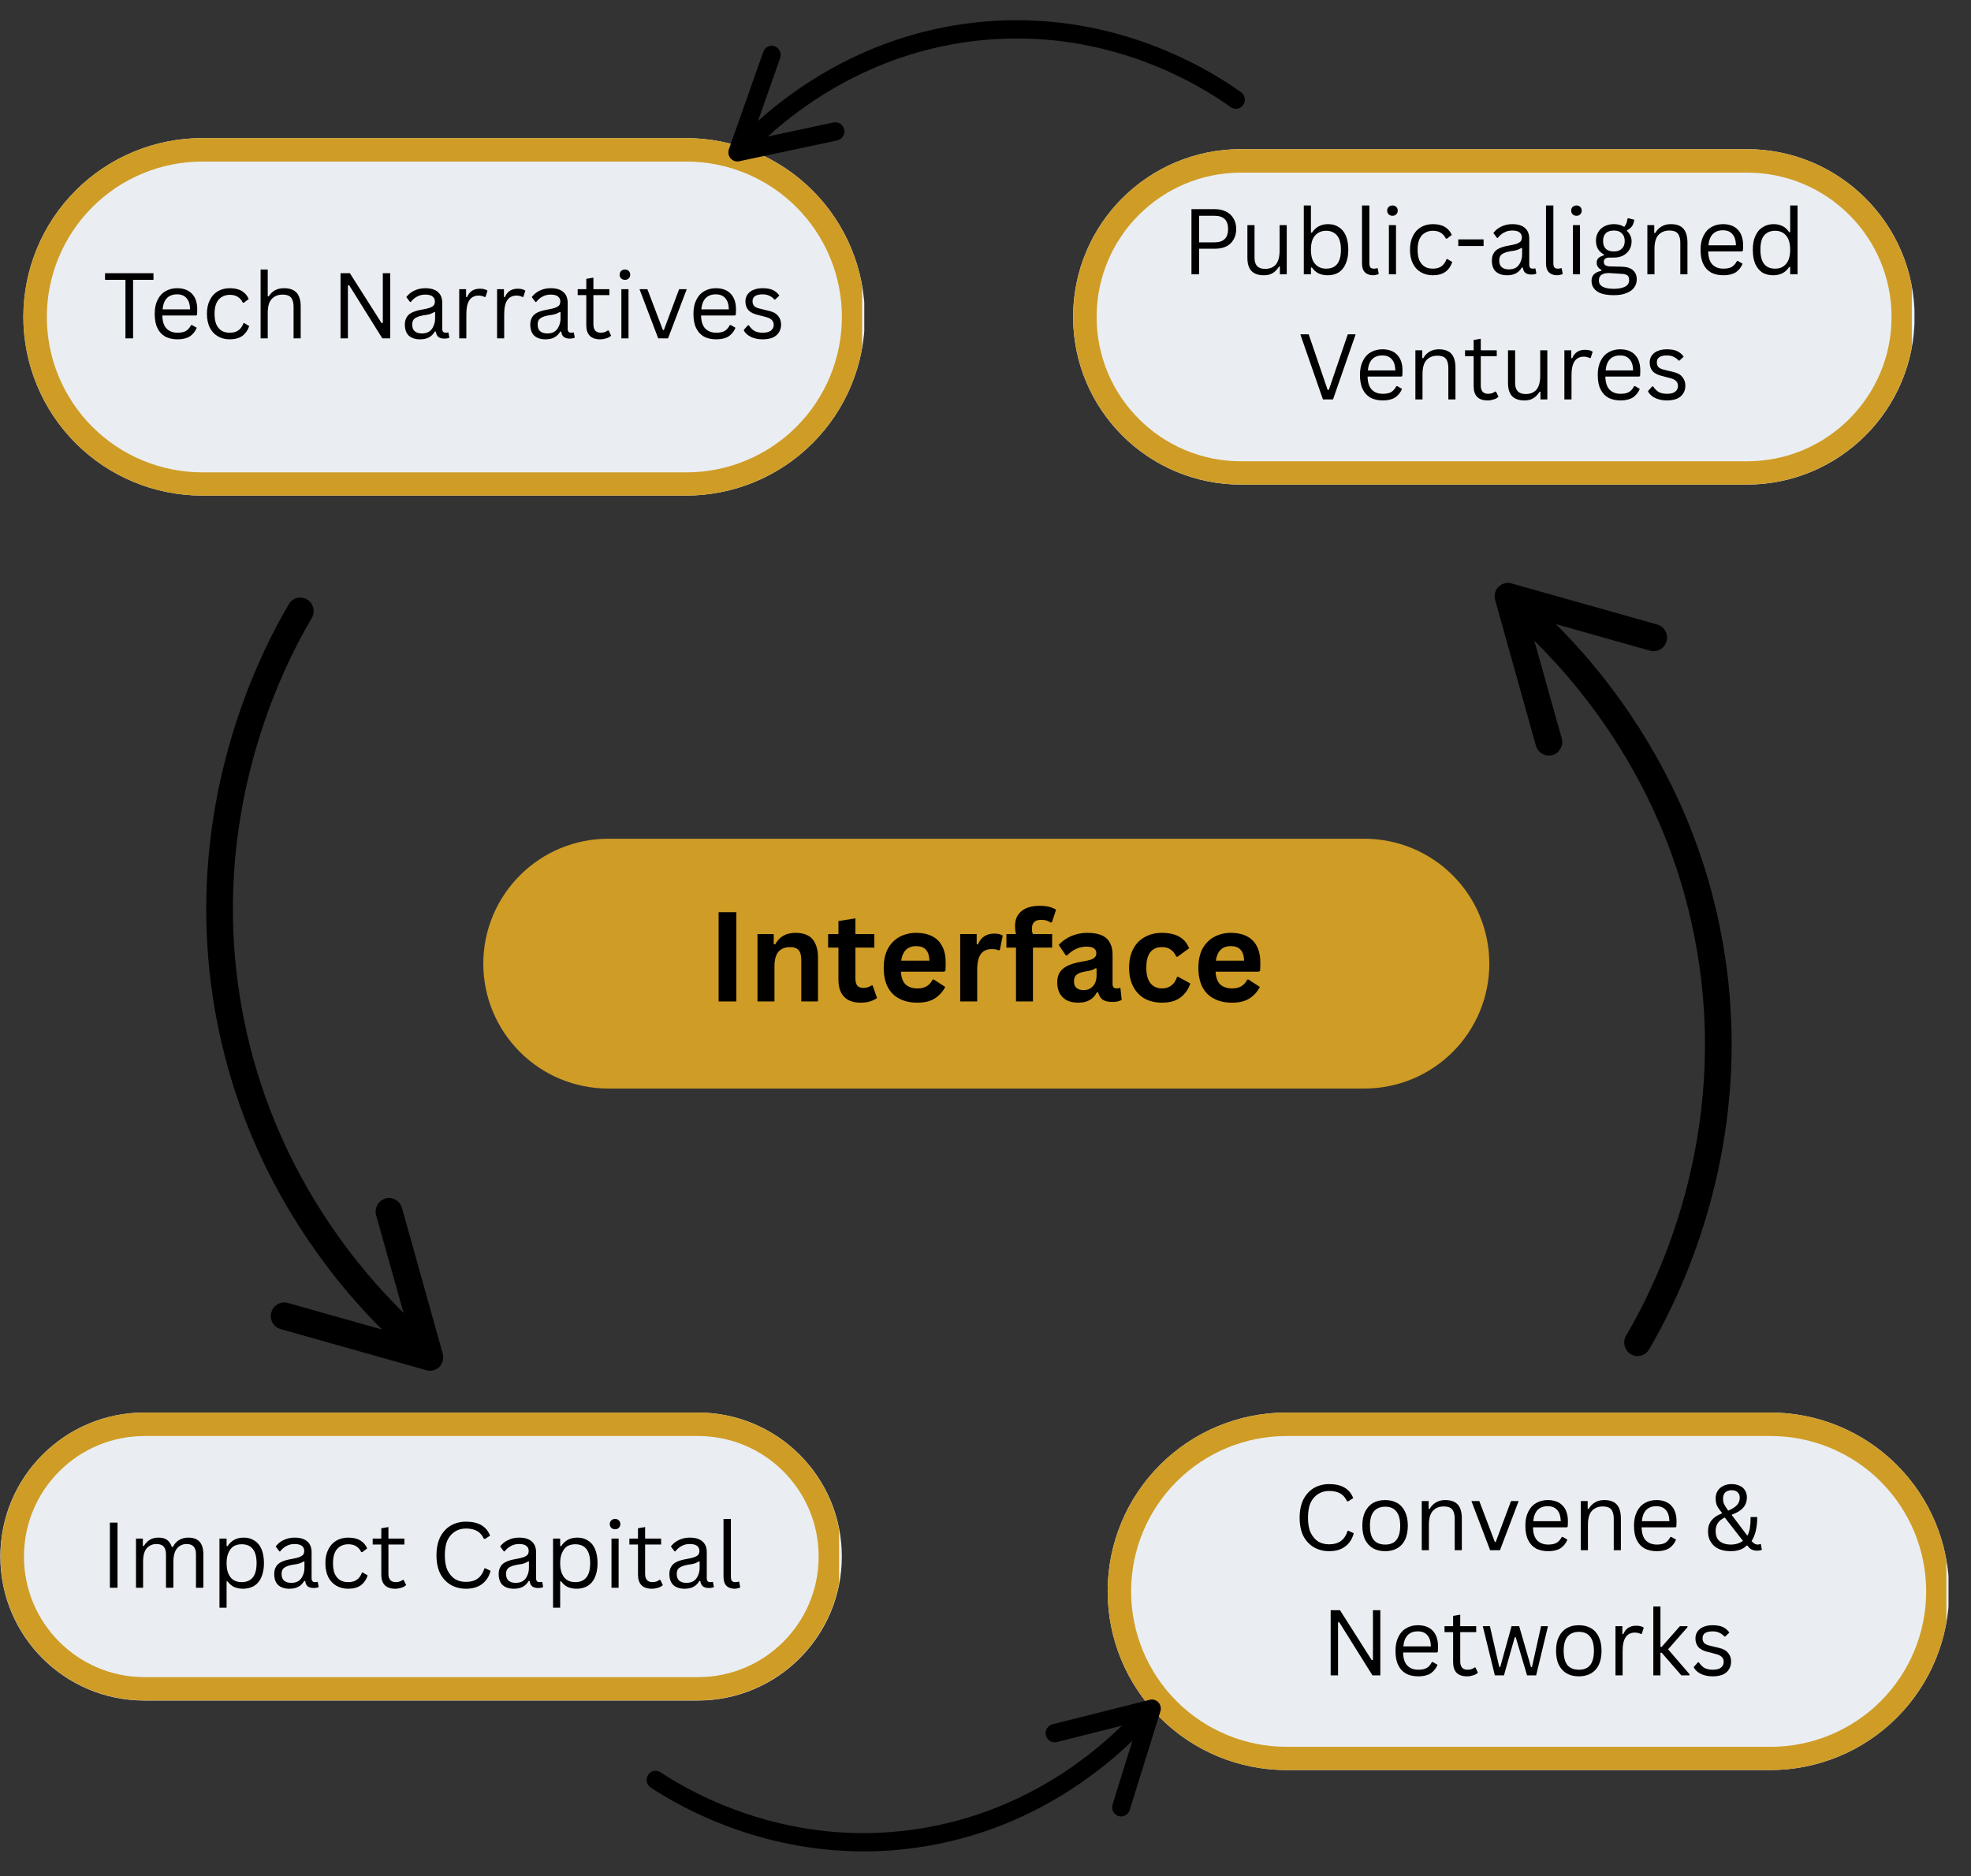 <svg xmlns="http://www.w3.org/2000/svg" xmlns:xlink="http://www.w3.org/1999/xlink" width="167" zoomAndPan="magnify" viewBox="0 0 125.25 119.25" height="159" preserveAspectRatio="xMidYMid meet" version="1.0"><rect x="0" y="0" width="125.25" height="119.25" fill="#333333" stroke="none"/><defs><g/><clipPath id="0faf8404e0"><path d="M 30.711 53.309 L 94.664 53.309 L 94.664 69.188 L 30.711 69.188 Z M 30.711 53.309 " clip-rule="nonzero"/></clipPath><clipPath id="f187dfbcdf"><path d="M 38.652 53.309 L 86.699 53.309 C 88.805 53.309 90.824 54.145 92.316 55.637 C 93.805 57.125 94.641 59.145 94.641 61.25 C 94.641 63.355 93.805 65.375 92.316 66.863 C 90.824 68.352 88.805 69.188 86.699 69.188 L 38.652 69.188 C 36.547 69.188 34.527 68.352 33.039 66.863 C 31.551 65.375 30.711 63.355 30.711 61.25 C 30.711 59.145 31.551 57.125 33.039 55.637 C 34.527 54.145 36.547 53.309 38.652 53.309 Z M 38.652 53.309 " clip-rule="nonzero"/></clipPath><clipPath id="080d7b79bf"><path d="M 1.484 8.777 L 55 8.777 L 55 31.5 L 1.484 31.5 Z M 1.484 8.777 " clip-rule="nonzero"/></clipPath><clipPath id="87fe6872ac"><path d="M 12.848 8.777 L 43.598 8.777 C 46.613 8.777 49.504 9.977 51.633 12.105 C 53.766 14.238 54.961 17.125 54.961 20.141 C 54.961 23.152 53.766 26.043 51.633 28.172 C 49.504 30.305 46.613 31.5 43.598 31.5 L 12.848 31.5 C 9.832 31.5 6.941 30.305 4.812 28.172 C 2.68 26.043 1.484 23.152 1.484 20.141 C 1.484 17.125 2.68 14.238 4.812 12.105 C 6.941 9.977 9.832 8.777 12.848 8.777 Z M 12.848 8.777 " clip-rule="nonzero"/></clipPath><clipPath id="263eb61f53"><path d="M 1.484 8.777 L 54.785 8.777 L 54.785 31.848 L 1.484 31.848 Z M 1.484 8.777 " clip-rule="nonzero"/></clipPath><clipPath id="584be41178"><path d="M 12.848 8.777 L 43.598 8.777 C 46.609 8.777 49.5 9.977 51.629 12.105 C 53.758 14.234 54.957 17.125 54.957 20.137 C 54.957 23.152 53.758 26.043 51.629 28.172 C 49.5 30.301 46.609 31.5 43.598 31.5 L 12.848 31.5 C 9.832 31.5 6.941 30.301 4.812 28.172 C 2.684 26.043 1.484 23.152 1.484 20.137 C 1.484 17.125 2.684 14.234 4.812 12.105 C 6.941 9.977 9.832 8.777 12.848 8.777 Z M 12.848 8.777 " clip-rule="nonzero"/></clipPath><clipPath id="bcb4600762"><path d="M 68.191 9.48 L 121.742 9.48 L 121.742 30.801 L 68.191 30.801 Z M 68.191 9.48 " clip-rule="nonzero"/></clipPath><clipPath id="1e5a33ca48"><path d="M 78.852 9.48 L 111.008 9.48 C 116.895 9.48 121.668 14.25 121.668 20.141 C 121.668 26.027 116.895 30.801 111.008 30.801 L 78.852 30.801 C 72.961 30.801 68.191 26.027 68.191 20.141 C 68.191 14.25 72.961 9.48 78.852 9.48 Z M 78.852 9.48 " clip-rule="nonzero"/></clipPath><clipPath id="3a4030a271"><path d="M 68.195 9.48 L 121.488 9.48 L 121.488 30.957 L 68.195 30.957 Z M 68.195 9.48 " clip-rule="nonzero"/></clipPath><clipPath id="5eb40ffb17"><path d="M 78.852 9.48 L 111 9.48 C 116.887 9.48 121.66 14.25 121.66 20.137 C 121.66 26.023 116.887 30.797 111 30.797 L 78.852 30.797 C 72.965 30.797 68.195 26.023 68.195 20.137 C 68.195 14.25 72.965 9.48 78.852 9.48 Z M 78.852 9.48 " clip-rule="nonzero"/></clipPath><clipPath id="8b87ce7d88"><path d="M 70.387 89.781 L 123.91 89.781 L 123.91 112.504 L 70.387 112.504 Z M 70.387 89.781 " clip-rule="nonzero"/></clipPath><clipPath id="7e635effcc"><path d="M 81.746 89.781 L 112.5 89.781 C 115.512 89.781 118.402 90.977 120.535 93.109 C 122.664 95.238 123.863 98.129 123.863 101.145 C 123.863 104.156 122.664 107.047 120.535 109.176 C 118.402 111.309 115.512 112.504 112.5 112.504 L 81.746 112.504 C 78.734 112.504 75.844 111.309 73.715 109.176 C 71.582 107.047 70.387 104.156 70.387 101.145 C 70.387 98.129 71.582 95.238 73.715 93.109 C 75.844 90.977 78.734 89.781 81.746 89.781 Z M 81.746 89.781 " clip-rule="nonzero"/></clipPath><clipPath id="06a15ba407"><path d="M 70.387 89.781 L 123.684 89.781 L 123.684 112.852 L 70.387 112.852 Z M 70.387 89.781 " clip-rule="nonzero"/></clipPath><clipPath id="ea163c7ffa"><path d="M 81.746 89.781 L 112.496 89.781 C 115.508 89.781 118.398 90.977 120.531 93.109 C 122.66 95.238 123.859 98.129 123.859 101.141 C 123.859 104.156 122.66 107.043 120.531 109.176 C 118.398 111.305 115.508 112.504 112.496 112.504 L 81.746 112.504 C 78.734 112.504 75.844 111.305 73.715 109.176 C 71.582 107.043 70.387 104.156 70.387 101.141 C 70.387 98.129 71.582 95.238 73.715 93.109 C 75.844 90.977 78.734 89.781 81.746 89.781 Z M 81.746 89.781 " clip-rule="nonzero"/></clipPath><clipPath id="a3c206524e"><path d="M 0.02 89.781 L 53.504 89.781 L 53.504 108.086 L 0.02 108.086 Z M 0.02 89.781 " clip-rule="nonzero"/></clipPath><clipPath id="bb434b50a5"><path d="M 9.172 89.781 L 44.344 89.781 C 49.398 89.781 53.496 93.879 53.496 98.934 C 53.496 103.988 49.398 108.086 44.344 108.086 L 9.172 108.086 C 4.117 108.086 0.02 103.988 0.02 98.934 C 0.02 93.879 4.117 89.781 9.172 89.781 Z M 9.172 89.781 " clip-rule="nonzero"/></clipPath><clipPath id="641ae87215"><path d="M 0.031 89.781 L 53.316 89.781 L 53.316 108.078 L 0.031 108.078 Z M 0.031 89.781 " clip-rule="nonzero"/></clipPath><clipPath id="d3a8f7d421"><path d="M 9.18 89.781 L 44.332 89.781 C 49.383 89.781 53.48 93.875 53.48 98.93 C 53.48 103.98 49.383 108.078 44.332 108.078 L 9.18 108.078 C 4.125 108.078 0.031 103.98 0.031 98.93 C 0.031 93.875 4.125 89.781 9.18 89.781 Z M 9.18 89.781 " clip-rule="nonzero"/></clipPath><clipPath id="0e7e2cd941"><path d="M 41 108 L 74 108 L 74 118 L 41 118 Z M 41 108 " clip-rule="nonzero"/></clipPath><clipPath id="f49e816a3b"><path d="M 41.227 106.859 L 73.824 108.008 L 73.461 118.344 L 40.863 117.195 Z M 41.227 106.859 " clip-rule="nonzero"/></clipPath><clipPath id="1cf429ca79"><path d="M 41.227 106.859 L 73.824 108.008 L 73.461 118.344 L 40.863 117.195 Z M 41.227 106.859 " clip-rule="nonzero"/></clipPath><clipPath id="e7e1b97b49"><path d="M 41.227 106.859 L 73.824 108.008 L 73.461 118.344 L 40.863 117.195 Z M 41.227 106.859 " clip-rule="nonzero"/></clipPath><clipPath id="73dd9dc5af"><path d="M 46 1 L 80 1 L 80 11 L 46 11 Z M 46 1 " clip-rule="nonzero"/></clipPath><clipPath id="d51cf4ec3f"><path d="M 78.734 12.617 L 46.207 10.254 L 46.957 -0.062 L 79.484 2.301 Z M 78.734 12.617 " clip-rule="nonzero"/></clipPath><clipPath id="038eb0ed56"><path d="M 78.734 12.617 L 46.207 10.254 L 46.957 -0.062 L 79.484 2.301 Z M 78.734 12.617 " clip-rule="nonzero"/></clipPath><clipPath id="8f1b2605d8"><path d="M 78.734 12.617 L 46.207 10.254 L 46.957 -0.062 L 79.484 2.301 Z M 78.734 12.617 " clip-rule="nonzero"/></clipPath><clipPath id="d121324bba"><path d="M 13.105 37.855 L 28.219 37.855 L 28.219 87.18 L 13.105 87.18 Z M 13.105 37.855 " clip-rule="nonzero"/></clipPath><clipPath id="6a4a7cd8f4"><path d="M 94.926 37 L 110.039 37 L 110.039 86.316 L 94.926 86.316 Z M 94.926 37 " clip-rule="nonzero"/></clipPath></defs><g clip-path="url(#0faf8404e0)"><g clip-path="url(#f187dfbcdf)"><path fill="#cf9c26" d="M 30.711 53.309 L 94.664 53.309 L 94.664 69.188 L 30.711 69.188 Z M 30.711 53.309 " fill-opacity="1" fill-rule="nonzero"/></g></g><g fill="#000000" fill-opacity="1"><g transform="translate(44.932, 63.651)"><g><path d="M 1.859 0 L 0.734 0 L 0.734 -5.672 L 1.859 -5.672 Z M 1.859 0 "/></g></g></g><g fill="#000000" fill-opacity="1"><g transform="translate(47.527, 63.651)"><g><path d="M 0.609 0 L 0.609 -4.281 L 1.641 -4.281 L 1.641 -3.641 L 1.734 -3.625 C 1.992 -4.113 2.422 -4.359 3.016 -4.359 C 3.516 -4.359 3.879 -4.223 4.109 -3.953 C 4.336 -3.68 4.453 -3.289 4.453 -2.781 L 4.453 0 L 3.391 0 L 3.391 -2.641 C 3.391 -2.93 3.332 -3.141 3.219 -3.266 C 3.102 -3.391 2.922 -3.453 2.672 -3.453 C 2.359 -3.453 2.113 -3.352 1.938 -3.156 C 1.77 -2.957 1.688 -2.645 1.688 -2.219 L 1.688 0 Z M 0.609 0 "/></g></g></g><g fill="#000000" fill-opacity="1"><g transform="translate(52.499, 63.651)"><g><path d="M 2.953 -1.016 L 3.234 -0.219 C 3.109 -0.125 2.957 -0.051 2.781 0 C 2.613 0.051 2.414 0.078 2.188 0.078 C 1.727 0.078 1.379 -0.047 1.141 -0.297 C 0.898 -0.547 0.781 -0.91 0.781 -1.391 L 0.781 -3.422 L 0.125 -3.422 L 0.125 -4.281 L 0.781 -4.281 L 0.781 -5.109 L 1.859 -5.281 L 1.859 -4.281 L 3.062 -4.281 L 3.062 -3.422 L 1.859 -3.422 L 1.859 -1.469 C 1.859 -1.258 1.898 -1.102 1.984 -1 C 2.066 -0.906 2.195 -0.859 2.375 -0.859 C 2.562 -0.859 2.727 -0.91 2.875 -1.016 Z M 2.953 -1.016 "/></g></g></g><g fill="#000000" fill-opacity="1"><g transform="translate(55.767, 63.651)"><g><path d="M 4.219 -1.891 L 1.484 -1.891 C 1.504 -1.523 1.602 -1.254 1.781 -1.078 C 1.969 -0.91 2.219 -0.828 2.531 -0.828 C 2.781 -0.828 2.977 -0.875 3.125 -0.969 C 3.281 -1.062 3.406 -1.203 3.5 -1.391 L 3.578 -1.391 L 4.297 -0.922 C 4.148 -0.629 3.938 -0.391 3.656 -0.203 C 3.375 -0.016 3 0.078 2.531 0.078 C 2.094 0.078 1.711 -0.004 1.391 -0.172 C 1.066 -0.336 0.816 -0.586 0.641 -0.922 C 0.473 -1.254 0.391 -1.66 0.391 -2.141 C 0.391 -2.617 0.477 -3.023 0.656 -3.359 C 0.844 -3.691 1.094 -3.941 1.406 -4.109 C 1.719 -4.273 2.066 -4.359 2.453 -4.359 C 3.055 -4.359 3.52 -4.195 3.844 -3.875 C 4.164 -3.551 4.328 -3.082 4.328 -2.469 C 4.328 -2.238 4.32 -2.062 4.312 -1.938 Z M 3.297 -2.594 C 3.285 -2.914 3.207 -3.148 3.062 -3.297 C 2.926 -3.441 2.723 -3.516 2.453 -3.516 C 1.91 -3.516 1.594 -3.207 1.5 -2.594 Z M 3.297 -2.594 "/></g></g></g><g fill="#000000" fill-opacity="1"><g transform="translate(60.409, 63.651)"><g><path d="M 0.609 0 L 0.609 -4.281 L 1.656 -4.281 L 1.656 -3.641 L 1.734 -3.625 C 1.836 -3.863 1.973 -4.035 2.141 -4.141 C 2.316 -4.254 2.523 -4.312 2.766 -4.312 C 3.004 -4.312 3.188 -4.27 3.312 -4.188 L 3.125 -3.266 L 3.047 -3.25 C 2.984 -3.281 2.914 -3.301 2.844 -3.312 C 2.781 -3.32 2.703 -3.328 2.609 -3.328 C 2.305 -3.328 2.078 -3.223 1.922 -3.016 C 1.766 -2.805 1.688 -2.469 1.688 -2 L 1.688 0 Z M 0.609 0 "/></g></g></g><g fill="#000000" fill-opacity="1"><g transform="translate(63.813, 63.651)"><g><path d="M 0.75 0 L 0.75 -3.422 L 0.141 -3.422 L 0.141 -4.281 L 0.75 -4.281 C 0.707 -4.457 0.688 -4.625 0.688 -4.781 C 0.688 -5.051 0.742 -5.281 0.859 -5.469 C 0.984 -5.664 1.16 -5.816 1.391 -5.922 C 1.629 -6.023 1.91 -6.078 2.234 -6.078 C 2.703 -6.078 3.055 -5.992 3.297 -5.828 L 3.031 -5.031 L 2.953 -5.016 C 2.797 -5.129 2.594 -5.188 2.344 -5.188 C 2.145 -5.188 2 -5.141 1.906 -5.047 C 1.812 -4.953 1.766 -4.828 1.766 -4.672 C 1.766 -4.598 1.766 -4.531 1.766 -4.469 C 1.773 -4.414 1.797 -4.352 1.828 -4.281 L 3.047 -4.281 L 3.047 -3.422 L 1.828 -3.422 L 1.828 0 Z M 0.75 0 "/></g></g></g><g fill="#000000" fill-opacity="1"><g transform="translate(66.856, 63.651)"><g><path d="M 1.672 0.078 C 1.391 0.078 1.148 0.031 0.953 -0.062 C 0.754 -0.164 0.598 -0.316 0.484 -0.516 C 0.379 -0.711 0.328 -0.945 0.328 -1.219 C 0.328 -1.469 0.379 -1.676 0.484 -1.844 C 0.598 -2.02 0.766 -2.16 0.984 -2.266 C 1.211 -2.379 1.516 -2.469 1.891 -2.531 C 2.141 -2.57 2.332 -2.613 2.469 -2.656 C 2.602 -2.707 2.691 -2.766 2.734 -2.828 C 2.785 -2.891 2.812 -2.969 2.812 -3.062 C 2.812 -3.207 2.758 -3.312 2.656 -3.375 C 2.562 -3.445 2.406 -3.484 2.188 -3.484 C 1.945 -3.484 1.719 -3.43 1.5 -3.328 C 1.289 -3.223 1.109 -3.086 0.953 -2.922 L 0.875 -2.922 L 0.422 -3.594 C 0.641 -3.832 0.906 -4.02 1.219 -4.156 C 1.531 -4.289 1.867 -4.359 2.234 -4.359 C 2.805 -4.359 3.219 -4.238 3.469 -4 C 3.719 -3.758 3.844 -3.414 3.844 -2.969 L 3.844 -1.109 C 3.844 -0.922 3.926 -0.828 4.094 -0.828 C 4.164 -0.828 4.234 -0.836 4.297 -0.859 L 4.344 -0.844 L 4.422 -0.094 C 4.359 -0.062 4.273 -0.031 4.172 0 C 4.066 0.02 3.953 0.031 3.828 0.031 C 3.566 0.031 3.363 -0.016 3.219 -0.109 C 3.082 -0.211 2.984 -0.367 2.922 -0.578 L 2.844 -0.578 C 2.625 -0.141 2.234 0.078 1.672 0.078 Z M 2 -0.719 C 2.25 -0.719 2.445 -0.801 2.594 -0.969 C 2.75 -1.133 2.828 -1.367 2.828 -1.672 L 2.828 -2.094 L 2.75 -2.109 C 2.688 -2.055 2.602 -2.016 2.5 -1.984 C 2.395 -1.953 2.242 -1.922 2.047 -1.891 C 1.816 -1.848 1.648 -1.781 1.547 -1.688 C 1.441 -1.594 1.391 -1.457 1.391 -1.281 C 1.391 -1.094 1.441 -0.953 1.547 -0.859 C 1.66 -0.766 1.812 -0.719 2 -0.719 Z M 2 -0.719 "/></g></g></g><g fill="#000000" fill-opacity="1"><g transform="translate(71.36, 63.651)"><g><path d="M 2.484 0.078 C 2.078 0.078 1.711 -0.004 1.391 -0.172 C 1.078 -0.348 0.832 -0.602 0.656 -0.938 C 0.477 -1.27 0.391 -1.672 0.391 -2.141 C 0.391 -2.609 0.477 -3.008 0.656 -3.344 C 0.832 -3.676 1.078 -3.926 1.391 -4.094 C 1.703 -4.27 2.062 -4.359 2.469 -4.359 C 3.375 -4.359 3.953 -4.031 4.203 -3.375 L 3.469 -2.844 L 3.391 -2.844 C 3.297 -3.051 3.176 -3.203 3.031 -3.297 C 2.895 -3.398 2.707 -3.453 2.469 -3.453 C 2.156 -3.453 1.91 -3.344 1.734 -3.125 C 1.566 -2.906 1.484 -2.578 1.484 -2.141 C 1.484 -1.703 1.57 -1.375 1.75 -1.156 C 1.926 -0.938 2.172 -0.828 2.484 -0.828 C 2.723 -0.828 2.922 -0.891 3.078 -1.016 C 3.242 -1.141 3.363 -1.32 3.438 -1.562 L 3.516 -1.562 L 4.281 -1.141 C 4.164 -0.785 3.961 -0.492 3.672 -0.266 C 3.379 -0.035 2.984 0.078 2.484 0.078 Z M 2.484 0.078 "/></g></g></g><g fill="#000000" fill-opacity="1"><g transform="translate(75.762, 63.651)"><g><path d="M 4.219 -1.891 L 1.484 -1.891 C 1.504 -1.523 1.602 -1.254 1.781 -1.078 C 1.969 -0.91 2.219 -0.828 2.531 -0.828 C 2.781 -0.828 2.977 -0.875 3.125 -0.969 C 3.281 -1.062 3.406 -1.203 3.5 -1.391 L 3.578 -1.391 L 4.297 -0.922 C 4.148 -0.629 3.938 -0.391 3.656 -0.203 C 3.375 -0.016 3 0.078 2.531 0.078 C 2.094 0.078 1.711 -0.004 1.391 -0.172 C 1.066 -0.336 0.816 -0.586 0.641 -0.922 C 0.473 -1.254 0.391 -1.66 0.391 -2.141 C 0.391 -2.617 0.477 -3.023 0.656 -3.359 C 0.844 -3.691 1.094 -3.941 1.406 -4.109 C 1.719 -4.273 2.066 -4.359 2.453 -4.359 C 3.055 -4.359 3.52 -4.195 3.844 -3.875 C 4.164 -3.551 4.328 -3.082 4.328 -2.469 C 4.328 -2.238 4.32 -2.062 4.312 -1.938 Z M 3.297 -2.594 C 3.285 -2.914 3.207 -3.148 3.062 -3.297 C 2.926 -3.441 2.723 -3.516 2.453 -3.516 C 1.91 -3.516 1.594 -3.207 1.5 -2.594 Z M 3.297 -2.594 "/></g></g></g><g clip-path="url(#080d7b79bf)"><g clip-path="url(#87fe6872ac)"><path fill="#eaeef2" d="M 1.484 8.777 L 54.922 8.777 L 54.922 31.5 L 1.484 31.5 Z M 1.484 8.777 " fill-opacity="1" fill-rule="nonzero"/></g></g><g clip-path="url(#263eb61f53)"><g clip-path="url(#584be41178)"><path stroke-linecap="butt" transform="matrix(0.796, 0, 0, 0.796, 1.485, 8.778)" fill="none" stroke-linejoin="miter" d="M 14.283 -0.001 L 52.938 -0.001 C 56.724 -0.001 60.358 1.507 63.034 4.183 C 65.71 6.859 67.218 10.493 67.218 14.279 C 67.218 18.07 65.71 21.703 63.034 24.38 C 60.358 27.056 56.724 28.563 52.938 28.563 L 14.283 28.563 C 10.493 28.563 6.859 27.056 4.183 24.38 C 1.507 21.703 -0.001 18.07 -0.001 14.279 C -0.001 10.493 1.507 6.859 4.183 4.183 C 6.859 1.507 10.493 -0.001 14.283 -0.001 Z M 14.283 -0.001 " stroke="#cf9c26" stroke-width="3.748" stroke-opacity="1" stroke-miterlimit="4"/></g></g><g fill="#000000" fill-opacity="1"><g transform="translate(6.519, 21.506)"><g><path d="M 3.234 -4.141 L 3.234 -3.719 L 1.938 -3.719 L 1.938 0 L 1.453 0 L 1.453 -3.719 L 0.156 -3.719 L 0.156 -4.141 Z M 3.234 -4.141 "/></g></g></g><g fill="#000000" fill-opacity="1"><g transform="translate(9.487, 21.506)"><g><path d="M 2.969 -1.453 L 0.828 -1.453 C 0.836 -1.078 0.926 -0.801 1.094 -0.625 C 1.27 -0.445 1.504 -0.359 1.797 -0.359 C 2.016 -0.359 2.191 -0.395 2.328 -0.469 C 2.461 -0.551 2.57 -0.676 2.656 -0.844 L 2.719 -0.844 L 3.016 -0.672 C 2.922 -0.441 2.773 -0.258 2.578 -0.125 C 2.379 0 2.117 0.062 1.797 0.062 C 1.492 0.062 1.234 0.004 1.016 -0.109 C 0.797 -0.234 0.629 -0.414 0.516 -0.656 C 0.398 -0.895 0.344 -1.195 0.344 -1.562 C 0.344 -1.914 0.406 -2.211 0.531 -2.453 C 0.656 -2.703 0.82 -2.883 1.031 -3 C 1.25 -3.125 1.492 -3.188 1.766 -3.188 C 2.172 -3.188 2.484 -3.07 2.703 -2.844 C 2.93 -2.613 3.047 -2.281 3.047 -1.844 C 3.047 -1.664 3.039 -1.547 3.031 -1.484 Z M 2.594 -1.844 C 2.582 -2.176 2.504 -2.414 2.359 -2.562 C 2.223 -2.719 2.023 -2.797 1.766 -2.797 C 1.492 -2.797 1.281 -2.719 1.125 -2.562 C 0.969 -2.406 0.875 -2.164 0.844 -1.844 Z M 2.594 -1.844 "/></g></g></g><g fill="#000000" fill-opacity="1"><g transform="translate(12.806, 21.506)"><g><path d="M 1.797 0.062 C 1.516 0.062 1.266 0 1.047 -0.125 C 0.828 -0.25 0.656 -0.43 0.531 -0.672 C 0.406 -0.922 0.344 -1.219 0.344 -1.562 C 0.344 -1.906 0.406 -2.195 0.531 -2.438 C 0.656 -2.688 0.828 -2.875 1.047 -3 C 1.266 -3.125 1.516 -3.188 1.797 -3.188 C 2.117 -3.188 2.379 -3.125 2.578 -3 C 2.773 -2.875 2.914 -2.707 3 -2.5 L 2.688 -2.266 L 2.625 -2.266 C 2.539 -2.441 2.43 -2.566 2.297 -2.641 C 2.172 -2.723 2.004 -2.766 1.797 -2.766 C 1.598 -2.766 1.426 -2.719 1.281 -2.625 C 1.133 -2.539 1.02 -2.406 0.938 -2.219 C 0.863 -2.039 0.828 -1.82 0.828 -1.562 C 0.828 -1.301 0.863 -1.078 0.938 -0.891 C 1.02 -0.711 1.133 -0.578 1.281 -0.484 C 1.426 -0.398 1.598 -0.359 1.797 -0.359 C 2.016 -0.359 2.191 -0.406 2.328 -0.5 C 2.473 -0.594 2.586 -0.75 2.672 -0.969 L 2.719 -0.969 L 3.031 -0.781 C 2.945 -0.52 2.801 -0.312 2.594 -0.156 C 2.383 -0.008 2.117 0.062 1.797 0.062 Z M 1.797 0.062 "/></g></g></g><g fill="#000000" fill-opacity="1"><g transform="translate(16.014, 21.506)"><g><path d="M 0.547 0 L 0.547 -4.375 L 1 -4.375 L 1 -2.672 L 1.062 -2.672 C 1.281 -3.016 1.602 -3.188 2.031 -3.188 C 2.406 -3.188 2.676 -3.086 2.844 -2.891 C 3.008 -2.703 3.094 -2.41 3.094 -2.016 L 3.094 0 L 2.641 0 L 2.641 -2 C 2.641 -2.188 2.613 -2.336 2.562 -2.453 C 2.52 -2.566 2.445 -2.648 2.344 -2.703 C 2.238 -2.754 2.102 -2.781 1.938 -2.781 C 1.656 -2.781 1.426 -2.688 1.25 -2.5 C 1.082 -2.32 1 -2.023 1 -1.609 L 1 0 Z M 0.547 0 "/></g></g></g><g fill="#000000" fill-opacity="1"><g transform="translate(19.599, 21.506)"><g/></g></g><g fill="#000000" fill-opacity="1"><g transform="translate(21.015, 21.506)"><g><path d="M 1.094 0 L 0.625 0 L 0.625 -4.141 L 1.219 -4.141 L 3.234 -0.969 L 3.312 -0.984 L 3.312 -4.141 L 3.781 -4.141 L 3.781 0 L 3.281 0 L 1.172 -3.375 L 1.094 -3.375 Z M 1.094 0 "/></g></g></g><g fill="#000000" fill-opacity="1"><g transform="translate(25.415, 21.506)"><g><path d="M 1.281 0.062 C 0.977 0.062 0.738 -0.016 0.562 -0.172 C 0.395 -0.336 0.312 -0.57 0.312 -0.875 C 0.312 -1.051 0.348 -1.203 0.422 -1.328 C 0.492 -1.461 0.609 -1.566 0.766 -1.641 C 0.93 -1.723 1.145 -1.785 1.406 -1.828 C 1.633 -1.867 1.805 -1.91 1.922 -1.953 C 2.035 -2.004 2.113 -2.055 2.156 -2.109 C 2.195 -2.172 2.219 -2.25 2.219 -2.344 C 2.219 -2.477 2.172 -2.582 2.078 -2.656 C 1.984 -2.738 1.828 -2.781 1.609 -2.781 C 1.41 -2.781 1.238 -2.738 1.094 -2.656 C 0.945 -2.582 0.812 -2.469 0.688 -2.312 L 0.641 -2.312 L 0.406 -2.625 C 0.539 -2.801 0.707 -2.938 0.906 -3.031 C 1.113 -3.133 1.348 -3.188 1.609 -3.188 C 1.973 -3.188 2.242 -3.102 2.422 -2.938 C 2.598 -2.781 2.688 -2.555 2.688 -2.266 L 2.688 -0.609 C 2.688 -0.441 2.758 -0.359 2.906 -0.359 C 2.957 -0.359 3.004 -0.363 3.047 -0.375 L 3.078 -0.375 L 3.141 -0.047 C 3.109 -0.023 3.062 -0.008 3 0 C 2.945 0.008 2.891 0.016 2.828 0.016 C 2.66 0.016 2.531 -0.02 2.438 -0.094 C 2.352 -0.164 2.301 -0.273 2.281 -0.422 L 2.219 -0.438 C 2.125 -0.27 2 -0.145 1.844 -0.062 C 1.695 0.02 1.508 0.062 1.281 0.062 Z M 1.391 -0.312 C 1.566 -0.312 1.719 -0.348 1.844 -0.422 C 1.969 -0.504 2.062 -0.617 2.125 -0.766 C 2.195 -0.91 2.234 -1.078 2.234 -1.266 L 2.234 -1.672 L 2.188 -1.672 C 2.113 -1.629 2.023 -1.586 1.922 -1.547 C 1.828 -1.516 1.691 -1.488 1.516 -1.469 C 1.328 -1.438 1.18 -1.395 1.078 -1.344 C 0.973 -1.301 0.895 -1.238 0.844 -1.156 C 0.801 -1.082 0.781 -0.988 0.781 -0.875 C 0.781 -0.688 0.832 -0.547 0.938 -0.453 C 1.051 -0.359 1.203 -0.312 1.391 -0.312 Z M 1.391 -0.312 "/></g></g></g><g fill="#000000" fill-opacity="1"><g transform="translate(28.635, 21.506)"><g><path d="M 0.547 0 L 0.547 -3.125 L 0.984 -3.125 L 0.984 -2.625 L 1.047 -2.625 C 1.191 -2.977 1.461 -3.156 1.859 -3.156 C 2.078 -3.156 2.238 -3.113 2.344 -3.031 L 2.219 -2.641 L 2.172 -2.625 C 2.047 -2.688 1.914 -2.719 1.781 -2.719 C 1.531 -2.719 1.336 -2.625 1.203 -2.438 C 1.066 -2.25 1 -1.945 1 -1.531 L 1 0 Z M 0.547 0 "/></g></g></g><g fill="#000000" fill-opacity="1"><g transform="translate(31.04, 21.506)"><g><path d="M 0.547 0 L 0.547 -3.125 L 0.984 -3.125 L 0.984 -2.625 L 1.047 -2.625 C 1.191 -2.977 1.461 -3.156 1.859 -3.156 C 2.078 -3.156 2.238 -3.113 2.344 -3.031 L 2.219 -2.641 L 2.172 -2.625 C 2.047 -2.688 1.914 -2.719 1.781 -2.719 C 1.531 -2.719 1.336 -2.625 1.203 -2.438 C 1.066 -2.25 1 -1.945 1 -1.531 L 1 0 Z M 0.547 0 "/></g></g></g><g fill="#000000" fill-opacity="1"><g transform="translate(33.385, 21.506)"><g><path d="M 1.281 0.062 C 0.977 0.062 0.738 -0.016 0.562 -0.172 C 0.395 -0.336 0.312 -0.57 0.312 -0.875 C 0.312 -1.051 0.348 -1.203 0.422 -1.328 C 0.492 -1.461 0.609 -1.566 0.766 -1.641 C 0.93 -1.723 1.145 -1.785 1.406 -1.828 C 1.633 -1.867 1.805 -1.91 1.922 -1.953 C 2.035 -2.004 2.113 -2.055 2.156 -2.109 C 2.195 -2.172 2.219 -2.25 2.219 -2.344 C 2.219 -2.477 2.172 -2.582 2.078 -2.656 C 1.984 -2.738 1.828 -2.781 1.609 -2.781 C 1.41 -2.781 1.238 -2.738 1.094 -2.656 C 0.945 -2.582 0.812 -2.469 0.688 -2.312 L 0.641 -2.312 L 0.406 -2.625 C 0.539 -2.801 0.707 -2.938 0.906 -3.031 C 1.113 -3.133 1.348 -3.188 1.609 -3.188 C 1.973 -3.188 2.242 -3.102 2.422 -2.938 C 2.598 -2.781 2.688 -2.555 2.688 -2.266 L 2.688 -0.609 C 2.688 -0.441 2.758 -0.359 2.906 -0.359 C 2.957 -0.359 3.004 -0.363 3.047 -0.375 L 3.078 -0.375 L 3.141 -0.047 C 3.109 -0.023 3.062 -0.008 3 0 C 2.945 0.008 2.891 0.016 2.828 0.016 C 2.66 0.016 2.531 -0.02 2.438 -0.094 C 2.352 -0.164 2.301 -0.273 2.281 -0.422 L 2.219 -0.438 C 2.125 -0.27 2 -0.145 1.844 -0.062 C 1.695 0.02 1.508 0.062 1.281 0.062 Z M 1.391 -0.312 C 1.566 -0.312 1.719 -0.348 1.844 -0.422 C 1.969 -0.504 2.062 -0.617 2.125 -0.766 C 2.195 -0.91 2.234 -1.078 2.234 -1.266 L 2.234 -1.672 L 2.188 -1.672 C 2.113 -1.629 2.023 -1.586 1.922 -1.547 C 1.828 -1.516 1.691 -1.488 1.516 -1.469 C 1.328 -1.438 1.18 -1.395 1.078 -1.344 C 0.973 -1.301 0.895 -1.238 0.844 -1.156 C 0.801 -1.082 0.781 -0.988 0.781 -0.875 C 0.781 -0.688 0.832 -0.547 0.938 -0.453 C 1.051 -0.359 1.203 -0.312 1.391 -0.312 Z M 1.391 -0.312 "/></g></g></g><g fill="#000000" fill-opacity="1"><g transform="translate(36.568, 21.506)"><g><path d="M 2.109 -0.5 L 2.266 -0.172 C 2.18 -0.086 2.078 -0.031 1.953 0 C 1.836 0.039 1.711 0.062 1.578 0.062 C 0.984 0.062 0.688 -0.238 0.688 -0.844 L 0.688 -2.75 L 0.141 -2.75 L 0.141 -3.125 L 0.688 -3.125 L 0.688 -3.781 L 1.141 -3.859 L 1.141 -3.125 L 2.156 -3.125 L 2.156 -2.75 L 1.141 -2.75 L 1.141 -0.891 C 1.141 -0.535 1.297 -0.359 1.609 -0.359 C 1.785 -0.359 1.93 -0.406 2.047 -0.5 Z M 2.109 -0.5 "/></g></g></g><g fill="#000000" fill-opacity="1"><g transform="translate(38.939, 21.506)"><g><path d="M 0.781 -3.719 C 0.676 -3.719 0.594 -3.75 0.531 -3.812 C 0.469 -3.875 0.438 -3.953 0.438 -4.047 C 0.438 -4.141 0.469 -4.219 0.531 -4.281 C 0.594 -4.344 0.676 -4.375 0.781 -4.375 C 0.875 -4.375 0.953 -4.344 1.016 -4.281 C 1.078 -4.219 1.109 -4.141 1.109 -4.047 C 1.109 -3.953 1.078 -3.875 1.016 -3.812 C 0.953 -3.75 0.875 -3.719 0.781 -3.719 Z M 0.547 0 L 0.547 -3.125 L 1 -3.125 L 1 0 Z M 0.547 0 "/></g></g></g><g fill="#000000" fill-opacity="1"><g transform="translate(40.483, 21.506)"><g><path d="M 1.969 0 L 1.344 0 L 0.156 -3.125 L 0.656 -3.125 L 1.641 -0.531 L 1.703 -0.531 L 2.672 -3.125 L 3.156 -3.125 Z M 1.969 0 "/></g></g></g><g fill="#000000" fill-opacity="1"><g transform="translate(43.722, 21.506)"><g><path d="M 2.969 -1.453 L 0.828 -1.453 C 0.836 -1.078 0.926 -0.801 1.094 -0.625 C 1.27 -0.445 1.504 -0.359 1.797 -0.359 C 2.016 -0.359 2.191 -0.395 2.328 -0.469 C 2.461 -0.551 2.57 -0.676 2.656 -0.844 L 2.719 -0.844 L 3.016 -0.672 C 2.922 -0.441 2.773 -0.258 2.578 -0.125 C 2.379 0 2.117 0.062 1.797 0.062 C 1.492 0.062 1.234 0.004 1.016 -0.109 C 0.797 -0.234 0.629 -0.414 0.516 -0.656 C 0.398 -0.895 0.344 -1.195 0.344 -1.562 C 0.344 -1.914 0.406 -2.211 0.531 -2.453 C 0.656 -2.703 0.82 -2.883 1.031 -3 C 1.25 -3.125 1.492 -3.188 1.766 -3.188 C 2.172 -3.188 2.484 -3.07 2.703 -2.844 C 2.93 -2.613 3.047 -2.281 3.047 -1.844 C 3.047 -1.664 3.039 -1.547 3.031 -1.484 Z M 2.594 -1.844 C 2.582 -2.176 2.504 -2.414 2.359 -2.562 C 2.223 -2.719 2.023 -2.797 1.766 -2.797 C 1.492 -2.797 1.281 -2.719 1.125 -2.562 C 0.969 -2.406 0.875 -2.164 0.844 -1.844 Z M 2.594 -1.844 "/></g></g></g><g fill="#000000" fill-opacity="1"><g transform="translate(47.041, 21.506)"><g><path d="M 1.422 0.062 C 1.223 0.062 1.039 0.035 0.875 -0.016 C 0.707 -0.066 0.566 -0.141 0.453 -0.234 C 0.336 -0.328 0.258 -0.426 0.219 -0.531 L 0.484 -0.828 L 0.547 -0.828 C 0.648 -0.672 0.77 -0.551 0.906 -0.469 C 1.051 -0.395 1.223 -0.359 1.422 -0.359 C 1.648 -0.359 1.82 -0.398 1.938 -0.484 C 2.062 -0.578 2.125 -0.703 2.125 -0.859 C 2.125 -0.984 2.086 -1.082 2.016 -1.156 C 1.941 -1.238 1.828 -1.301 1.672 -1.344 L 1.141 -1.484 C 0.859 -1.547 0.648 -1.648 0.516 -1.797 C 0.391 -1.941 0.328 -2.125 0.328 -2.344 C 0.328 -2.508 0.367 -2.656 0.453 -2.781 C 0.547 -2.914 0.672 -3.016 0.828 -3.078 C 0.992 -3.148 1.191 -3.188 1.422 -3.188 C 1.703 -3.188 1.926 -3.145 2.094 -3.062 C 2.258 -2.977 2.391 -2.863 2.484 -2.719 L 2.219 -2.469 L 2.172 -2.469 C 2.066 -2.582 1.953 -2.664 1.828 -2.719 C 1.711 -2.77 1.578 -2.797 1.422 -2.797 C 1.211 -2.797 1.051 -2.758 0.938 -2.688 C 0.832 -2.613 0.781 -2.504 0.781 -2.359 C 0.781 -2.234 0.816 -2.129 0.891 -2.047 C 0.973 -1.973 1.109 -1.914 1.297 -1.875 L 1.812 -1.75 C 2.094 -1.688 2.289 -1.578 2.406 -1.422 C 2.531 -1.273 2.594 -1.094 2.594 -0.875 C 2.594 -0.688 2.547 -0.52 2.453 -0.375 C 2.367 -0.238 2.238 -0.129 2.062 -0.047 C 1.883 0.023 1.672 0.062 1.422 0.062 Z M 1.422 0.062 "/></g></g></g><g clip-path="url(#bcb4600762)"><g clip-path="url(#1e5a33ca48)"><path fill="#eaeef2" d="M 68.191 9.48 L 121.66 9.48 L 121.66 30.801 L 68.191 30.801 Z M 68.191 9.48 " fill-opacity="1" fill-rule="nonzero"/></g></g><g clip-path="url(#3a4030a271)"><g clip-path="url(#5eb40ffb17)"><path stroke-linecap="butt" transform="matrix(0.796, 0, 0, 0.796, 68.193, 9.479)" fill="none" stroke-linejoin="miter" d="M 13.398 0.002 L 53.811 0.002 C 61.211 0.002 67.211 5.997 67.211 13.397 C 67.211 20.797 61.211 26.798 53.811 26.798 L 13.398 26.798 C 5.998 26.798 0.002 20.797 0.002 13.397 C 0.002 5.997 5.998 0.002 13.398 0.002 Z M 13.398 0.002 " stroke="#cf9c26" stroke-width="3.748" stroke-opacity="1" stroke-miterlimit="4"/></g></g><g fill="#000000" fill-opacity="1"><g transform="translate(75.088, 17.434)"><g><path d="M 2.109 -4.141 C 2.391 -4.141 2.629 -4.086 2.828 -3.984 C 3.035 -3.879 3.191 -3.734 3.297 -3.547 C 3.41 -3.359 3.469 -3.133 3.469 -2.875 C 3.469 -2.625 3.41 -2.398 3.297 -2.203 C 3.191 -2.016 3.035 -1.867 2.828 -1.766 C 2.629 -1.672 2.391 -1.625 2.109 -1.625 L 1.109 -1.625 L 1.109 0 L 0.625 0 L 0.625 -4.141 Z M 2.094 -2.031 C 2.664 -2.031 2.953 -2.312 2.953 -2.875 C 2.953 -3.438 2.664 -3.719 2.094 -3.719 L 1.109 -3.719 L 1.109 -2.031 Z M 2.094 -2.031 "/></g></g></g><g fill="#000000" fill-opacity="1"><g transform="translate(78.768, 17.434)"><g><path d="M 1.547 0.062 C 1.191 0.062 0.926 -0.031 0.75 -0.219 C 0.582 -0.406 0.5 -0.68 0.5 -1.047 L 0.5 -3.125 L 0.953 -3.125 L 0.953 -1.047 C 0.953 -0.578 1.176 -0.344 1.625 -0.344 C 1.906 -0.344 2.129 -0.43 2.297 -0.609 C 2.461 -0.797 2.547 -1.098 2.547 -1.516 L 2.547 -3.125 L 3 -3.125 L 3 0 L 2.562 0 L 2.562 -0.484 L 2.516 -0.5 C 2.398 -0.312 2.266 -0.172 2.109 -0.078 C 1.961 0.016 1.773 0.062 1.547 0.062 Z M 1.547 0.062 "/></g></g></g><g fill="#000000" fill-opacity="1"><g transform="translate(82.305, 17.434)"><g><path d="M 2.078 0.062 C 1.848 0.062 1.645 0.02 1.469 -0.062 C 1.301 -0.156 1.164 -0.281 1.062 -0.438 L 1 -0.422 L 1 0 L 0.547 0 L 0.547 -4.375 L 1 -4.375 L 1 -2.656 L 1.062 -2.641 C 1.301 -3.004 1.645 -3.188 2.094 -3.188 C 2.352 -3.188 2.578 -3.125 2.766 -3 C 2.961 -2.883 3.113 -2.703 3.219 -2.453 C 3.32 -2.211 3.375 -1.914 3.375 -1.562 C 3.375 -1.207 3.316 -0.906 3.203 -0.656 C 3.098 -0.414 2.945 -0.234 2.75 -0.109 C 2.551 0.004 2.328 0.062 2.078 0.062 Z M 1.969 -0.359 C 2.594 -0.359 2.906 -0.758 2.906 -1.562 C 2.906 -1.977 2.82 -2.281 2.656 -2.469 C 2.488 -2.664 2.258 -2.766 1.969 -2.766 C 1.676 -2.766 1.441 -2.664 1.266 -2.469 C 1.086 -2.27 1 -1.969 1 -1.562 C 1 -1.156 1.086 -0.852 1.266 -0.656 C 1.441 -0.457 1.676 -0.359 1.969 -0.359 Z M 1.969 -0.359 "/></g></g></g><g fill="#000000" fill-opacity="1"><g transform="translate(86.019, 17.434)"><g><path d="M 1.25 0.062 C 1.02 0.062 0.844 0 0.719 -0.125 C 0.594 -0.25 0.531 -0.438 0.531 -0.688 L 0.531 -4.375 L 1 -4.375 L 1 -0.719 C 1 -0.594 1.02 -0.5 1.062 -0.438 C 1.113 -0.383 1.191 -0.359 1.297 -0.359 C 1.359 -0.359 1.426 -0.367 1.5 -0.391 L 1.531 -0.375 L 1.594 -0.016 C 1.562 0.004 1.508 0.02 1.438 0.031 C 1.375 0.051 1.312 0.062 1.25 0.062 Z M 1.25 0.062 "/></g></g></g><g fill="#000000" fill-opacity="1"><g transform="translate(87.712, 17.434)"><g><path d="M 0.781 -3.719 C 0.676 -3.719 0.594 -3.75 0.531 -3.812 C 0.469 -3.875 0.438 -3.953 0.438 -4.047 C 0.438 -4.141 0.469 -4.219 0.531 -4.281 C 0.594 -4.344 0.676 -4.375 0.781 -4.375 C 0.875 -4.375 0.953 -4.344 1.016 -4.281 C 1.078 -4.219 1.109 -4.141 1.109 -4.047 C 1.109 -3.953 1.078 -3.875 1.016 -3.812 C 0.953 -3.75 0.875 -3.719 0.781 -3.719 Z M 0.547 0 L 0.547 -3.125 L 1 -3.125 L 1 0 Z M 0.547 0 "/></g></g></g><g fill="#000000" fill-opacity="1"><g transform="translate(89.256, 17.434)"><g><path d="M 1.797 0.062 C 1.516 0.062 1.266 0 1.047 -0.125 C 0.828 -0.25 0.656 -0.43 0.531 -0.672 C 0.406 -0.922 0.344 -1.219 0.344 -1.562 C 0.344 -1.906 0.406 -2.195 0.531 -2.438 C 0.656 -2.688 0.828 -2.875 1.047 -3 C 1.266 -3.125 1.516 -3.188 1.797 -3.188 C 2.117 -3.188 2.379 -3.125 2.578 -3 C 2.773 -2.875 2.914 -2.707 3 -2.5 L 2.688 -2.266 L 2.625 -2.266 C 2.539 -2.441 2.43 -2.566 2.297 -2.641 C 2.172 -2.723 2.004 -2.766 1.797 -2.766 C 1.598 -2.766 1.426 -2.719 1.281 -2.625 C 1.133 -2.539 1.02 -2.406 0.938 -2.219 C 0.863 -2.039 0.828 -1.82 0.828 -1.562 C 0.828 -1.301 0.863 -1.078 0.938 -0.891 C 1.02 -0.711 1.133 -0.578 1.281 -0.484 C 1.426 -0.398 1.598 -0.359 1.797 -0.359 C 2.016 -0.359 2.191 -0.406 2.328 -0.5 C 2.473 -0.594 2.586 -0.75 2.672 -0.969 L 2.719 -0.969 L 3.031 -0.781 C 2.945 -0.52 2.801 -0.312 2.594 -0.156 C 2.383 -0.008 2.117 0.062 1.797 0.062 Z M 1.797 0.062 "/></g></g></g><g fill="#000000" fill-opacity="1"><g transform="translate(92.371, 17.434)"><g><path d="M 1.906 -1.797 L 0.297 -1.797 L 0.297 -2.219 L 1.906 -2.219 Z M 1.906 -1.797 "/></g></g></g><g fill="#000000" fill-opacity="1"><g transform="translate(94.49, 17.434)"><g><path d="M 1.281 0.062 C 0.977 0.062 0.738 -0.016 0.562 -0.172 C 0.395 -0.336 0.312 -0.57 0.312 -0.875 C 0.312 -1.051 0.348 -1.203 0.422 -1.328 C 0.492 -1.461 0.609 -1.566 0.766 -1.641 C 0.93 -1.723 1.145 -1.785 1.406 -1.828 C 1.633 -1.867 1.805 -1.91 1.922 -1.953 C 2.035 -2.004 2.113 -2.055 2.156 -2.109 C 2.195 -2.172 2.219 -2.25 2.219 -2.344 C 2.219 -2.477 2.172 -2.582 2.078 -2.656 C 1.984 -2.738 1.828 -2.781 1.609 -2.781 C 1.41 -2.781 1.238 -2.738 1.094 -2.656 C 0.945 -2.582 0.812 -2.469 0.688 -2.312 L 0.641 -2.312 L 0.406 -2.625 C 0.539 -2.801 0.707 -2.938 0.906 -3.031 C 1.113 -3.133 1.348 -3.188 1.609 -3.188 C 1.973 -3.188 2.242 -3.102 2.422 -2.938 C 2.598 -2.781 2.688 -2.555 2.688 -2.266 L 2.688 -0.609 C 2.688 -0.441 2.758 -0.359 2.906 -0.359 C 2.957 -0.359 3.004 -0.363 3.047 -0.375 L 3.078 -0.375 L 3.141 -0.047 C 3.109 -0.023 3.062 -0.008 3 0 C 2.945 0.008 2.891 0.016 2.828 0.016 C 2.66 0.016 2.531 -0.02 2.438 -0.094 C 2.352 -0.164 2.301 -0.273 2.281 -0.422 L 2.219 -0.438 C 2.125 -0.27 2 -0.145 1.844 -0.062 C 1.695 0.02 1.508 0.062 1.281 0.062 Z M 1.391 -0.312 C 1.566 -0.312 1.719 -0.348 1.844 -0.422 C 1.969 -0.504 2.062 -0.617 2.125 -0.766 C 2.195 -0.91 2.234 -1.078 2.234 -1.266 L 2.234 -1.672 L 2.188 -1.672 C 2.113 -1.629 2.023 -1.586 1.922 -1.547 C 1.828 -1.516 1.691 -1.488 1.516 -1.469 C 1.328 -1.438 1.18 -1.395 1.078 -1.344 C 0.973 -1.301 0.895 -1.238 0.844 -1.156 C 0.801 -1.082 0.781 -0.988 0.781 -0.875 C 0.781 -0.688 0.832 -0.547 0.938 -0.453 C 1.051 -0.359 1.203 -0.312 1.391 -0.312 Z M 1.391 -0.312 "/></g></g></g><g fill="#000000" fill-opacity="1"><g transform="translate(97.711, 17.434)"><g><path d="M 1.25 0.062 C 1.02 0.062 0.844 0 0.719 -0.125 C 0.594 -0.25 0.531 -0.438 0.531 -0.688 L 0.531 -4.375 L 1 -4.375 L 1 -0.719 C 1 -0.594 1.02 -0.5 1.062 -0.438 C 1.113 -0.383 1.191 -0.359 1.297 -0.359 C 1.359 -0.359 1.426 -0.367 1.5 -0.391 L 1.531 -0.375 L 1.594 -0.016 C 1.562 0.004 1.508 0.02 1.438 0.031 C 1.375 0.051 1.312 0.062 1.25 0.062 Z M 1.25 0.062 "/></g></g></g><g fill="#000000" fill-opacity="1"><g transform="translate(99.404, 17.434)"><g><path d="M 0.781 -3.719 C 0.676 -3.719 0.594 -3.75 0.531 -3.812 C 0.469 -3.875 0.438 -3.953 0.438 -4.047 C 0.438 -4.141 0.469 -4.219 0.531 -4.281 C 0.594 -4.344 0.676 -4.375 0.781 -4.375 C 0.875 -4.375 0.953 -4.344 1.016 -4.281 C 1.078 -4.219 1.109 -4.141 1.109 -4.047 C 1.109 -3.953 1.078 -3.875 1.016 -3.812 C 0.953 -3.75 0.875 -3.719 0.781 -3.719 Z M 0.547 0 L 0.547 -3.125 L 1 -3.125 L 1 0 Z M 0.547 0 "/></g></g></g><g fill="#000000" fill-opacity="1"><g transform="translate(100.948, 17.434)"><g><path d="M 1.609 1.328 C 1.117 1.328 0.758 1.242 0.531 1.078 C 0.301 0.91 0.188 0.691 0.188 0.422 C 0.188 0.242 0.238 0.102 0.344 0 C 0.445 -0.102 0.602 -0.176 0.812 -0.219 L 0.812 -0.281 C 0.719 -0.332 0.645 -0.395 0.594 -0.469 C 0.539 -0.539 0.516 -0.629 0.516 -0.734 C 0.516 -0.859 0.551 -0.957 0.625 -1.031 C 0.707 -1.102 0.82 -1.16 0.969 -1.203 L 0.969 -1.266 C 0.633 -1.441 0.469 -1.734 0.469 -2.141 C 0.469 -2.336 0.516 -2.516 0.609 -2.672 C 0.703 -2.836 0.832 -2.961 1 -3.047 C 1.176 -3.141 1.379 -3.188 1.609 -3.188 C 1.867 -3.188 2.086 -3.129 2.266 -3.016 C 2.328 -3.086 2.375 -3.164 2.406 -3.25 C 2.438 -3.332 2.457 -3.426 2.469 -3.531 L 2.531 -3.562 L 2.906 -3.469 C 2.883 -3.312 2.836 -3.176 2.766 -3.062 C 2.691 -2.957 2.582 -2.867 2.438 -2.797 L 2.438 -2.75 C 2.539 -2.664 2.613 -2.566 2.656 -2.453 C 2.707 -2.348 2.734 -2.227 2.734 -2.094 C 2.734 -1.895 2.688 -1.719 2.594 -1.562 C 2.5 -1.406 2.363 -1.281 2.188 -1.188 C 2.02 -1.102 1.828 -1.062 1.609 -1.062 C 1.578 -1.062 1.523 -1.062 1.453 -1.062 C 1.379 -1.062 1.328 -1.062 1.297 -1.062 C 1.191 -1.062 1.109 -1.035 1.047 -0.984 C 0.992 -0.941 0.969 -0.879 0.969 -0.797 C 0.969 -0.703 1 -0.629 1.062 -0.578 C 1.125 -0.535 1.227 -0.508 1.375 -0.5 L 2.125 -0.484 C 2.438 -0.473 2.672 -0.395 2.828 -0.25 C 2.984 -0.113 3.062 0.078 3.062 0.328 C 3.062 0.516 3.008 0.68 2.906 0.828 C 2.801 0.984 2.641 1.102 2.422 1.188 C 2.211 1.281 1.941 1.328 1.609 1.328 Z M 1.609 -1.453 C 1.828 -1.453 1.992 -1.508 2.109 -1.625 C 2.234 -1.738 2.297 -1.898 2.297 -2.109 C 2.297 -2.328 2.234 -2.492 2.109 -2.609 C 1.992 -2.723 1.828 -2.781 1.609 -2.781 C 1.379 -2.781 1.207 -2.723 1.094 -2.609 C 0.977 -2.492 0.922 -2.328 0.922 -2.109 C 0.922 -1.898 0.977 -1.738 1.094 -1.625 C 1.207 -1.508 1.379 -1.453 1.609 -1.453 Z M 1.609 0.922 C 1.836 0.922 2.023 0.895 2.172 0.844 C 2.316 0.801 2.422 0.738 2.484 0.656 C 2.547 0.57 2.578 0.477 2.578 0.375 C 2.578 0.281 2.562 0.203 2.531 0.141 C 2.5 0.086 2.441 0.047 2.359 0.016 C 2.285 -0.016 2.18 -0.031 2.047 -0.031 L 1.344 -0.078 L 1.25 -0.078 C 0.852 -0.066 0.656 0.086 0.656 0.391 C 0.656 0.742 0.973 0.922 1.609 0.922 Z M 1.609 0.922 "/></g></g></g><g fill="#000000" fill-opacity="1"><g transform="translate(104.137, 17.434)"><g><path d="M 0.547 0 L 0.547 -3.125 L 0.984 -3.125 L 0.984 -2.625 L 1.047 -2.625 C 1.148 -2.801 1.281 -2.938 1.438 -3.031 C 1.602 -3.133 1.801 -3.188 2.031 -3.188 C 2.406 -3.188 2.676 -3.086 2.844 -2.891 C 3.008 -2.703 3.094 -2.41 3.094 -2.016 L 3.094 0 L 2.641 0 L 2.641 -2 C 2.641 -2.188 2.613 -2.336 2.562 -2.453 C 2.52 -2.566 2.445 -2.648 2.344 -2.703 C 2.238 -2.754 2.102 -2.781 1.938 -2.781 C 1.656 -2.781 1.426 -2.688 1.25 -2.5 C 1.082 -2.312 1 -2.016 1 -1.609 L 1 0 Z M 0.547 0 "/></g></g></g><g fill="#000000" fill-opacity="1"><g transform="translate(107.721, 17.434)"><g><path d="M 2.969 -1.453 L 0.828 -1.453 C 0.836 -1.078 0.926 -0.801 1.094 -0.625 C 1.27 -0.445 1.504 -0.359 1.797 -0.359 C 2.016 -0.359 2.191 -0.395 2.328 -0.469 C 2.461 -0.551 2.57 -0.676 2.656 -0.844 L 2.719 -0.844 L 3.016 -0.672 C 2.922 -0.441 2.773 -0.258 2.578 -0.125 C 2.379 0 2.117 0.062 1.797 0.062 C 1.492 0.062 1.234 0.004 1.016 -0.109 C 0.797 -0.234 0.629 -0.414 0.516 -0.656 C 0.398 -0.895 0.344 -1.195 0.344 -1.562 C 0.344 -1.914 0.406 -2.211 0.531 -2.453 C 0.656 -2.703 0.82 -2.883 1.031 -3 C 1.25 -3.125 1.492 -3.188 1.766 -3.188 C 2.172 -3.188 2.484 -3.07 2.703 -2.844 C 2.93 -2.613 3.047 -2.281 3.047 -1.844 C 3.047 -1.664 3.039 -1.547 3.031 -1.484 Z M 2.594 -1.844 C 2.582 -2.176 2.504 -2.414 2.359 -2.562 C 2.223 -2.719 2.023 -2.797 1.766 -2.797 C 1.492 -2.797 1.281 -2.719 1.125 -2.562 C 0.969 -2.406 0.875 -2.164 0.844 -1.844 Z M 2.594 -1.844 "/></g></g></g><g fill="#000000" fill-opacity="1"><g transform="translate(111.04, 17.434)"><g><path d="M 1.625 0.062 C 1.375 0.062 1.148 0.004 0.953 -0.109 C 0.766 -0.234 0.613 -0.414 0.5 -0.656 C 0.395 -0.906 0.344 -1.207 0.344 -1.562 C 0.344 -1.914 0.398 -2.211 0.516 -2.453 C 0.629 -2.703 0.785 -2.883 0.984 -3 C 1.18 -3.125 1.41 -3.188 1.672 -3.188 C 1.879 -3.188 2.066 -3.145 2.234 -3.062 C 2.398 -2.988 2.539 -2.859 2.656 -2.672 L 2.719 -2.688 L 2.719 -4.375 L 3.188 -4.375 L 3.188 0 L 2.719 0 L 2.719 -0.453 L 2.656 -0.469 C 2.562 -0.312 2.426 -0.18 2.25 -0.078 C 2.07 0.016 1.863 0.062 1.625 0.062 Z M 1.766 -0.359 C 2.055 -0.359 2.285 -0.457 2.453 -0.656 C 2.629 -0.852 2.719 -1.156 2.719 -1.562 C 2.719 -1.969 2.629 -2.27 2.453 -2.469 C 2.285 -2.664 2.055 -2.766 1.766 -2.766 C 1.461 -2.766 1.227 -2.664 1.062 -2.469 C 0.906 -2.281 0.828 -1.977 0.828 -1.562 C 0.828 -0.758 1.141 -0.359 1.766 -0.359 Z M 1.766 -0.359 "/></g></g></g><g fill="#000000" fill-opacity="1"><g transform="translate(82.459, 25.389)"><g><path d="M 2.25 0 L 1.609 0 L 0.172 -4.141 L 0.703 -4.141 L 1.906 -0.609 L 1.984 -0.609 L 3.188 -4.141 L 3.688 -4.141 Z M 2.25 0 "/></g></g></g><g fill="#000000" fill-opacity="1"><g transform="translate(86.077, 25.389)"><g><path d="M 2.969 -1.453 L 0.828 -1.453 C 0.836 -1.078 0.926 -0.801 1.094 -0.625 C 1.27 -0.445 1.504 -0.359 1.797 -0.359 C 2.016 -0.359 2.191 -0.395 2.328 -0.469 C 2.461 -0.551 2.57 -0.676 2.656 -0.844 L 2.719 -0.844 L 3.016 -0.672 C 2.922 -0.441 2.773 -0.258 2.578 -0.125 C 2.379 0 2.117 0.062 1.797 0.062 C 1.492 0.062 1.234 0.004 1.016 -0.109 C 0.797 -0.234 0.629 -0.414 0.516 -0.656 C 0.398 -0.895 0.344 -1.195 0.344 -1.562 C 0.344 -1.914 0.406 -2.211 0.531 -2.453 C 0.656 -2.703 0.82 -2.883 1.031 -3 C 1.25 -3.125 1.492 -3.188 1.766 -3.188 C 2.172 -3.188 2.484 -3.07 2.703 -2.844 C 2.93 -2.613 3.047 -2.281 3.047 -1.844 C 3.047 -1.664 3.039 -1.547 3.031 -1.484 Z M 2.594 -1.844 C 2.582 -2.176 2.504 -2.414 2.359 -2.562 C 2.223 -2.719 2.023 -2.797 1.766 -2.797 C 1.492 -2.797 1.281 -2.719 1.125 -2.562 C 0.969 -2.406 0.875 -2.164 0.844 -1.844 Z M 2.594 -1.844 "/></g></g></g><g fill="#000000" fill-opacity="1"><g transform="translate(89.396, 25.389)"><g><path d="M 0.547 0 L 0.547 -3.125 L 0.984 -3.125 L 0.984 -2.625 L 1.047 -2.625 C 1.148 -2.801 1.281 -2.938 1.438 -3.031 C 1.602 -3.133 1.801 -3.188 2.031 -3.188 C 2.406 -3.188 2.676 -3.086 2.844 -2.891 C 3.008 -2.703 3.094 -2.41 3.094 -2.016 L 3.094 0 L 2.641 0 L 2.641 -2 C 2.641 -2.188 2.613 -2.336 2.562 -2.453 C 2.52 -2.566 2.445 -2.648 2.344 -2.703 C 2.238 -2.754 2.102 -2.781 1.938 -2.781 C 1.656 -2.781 1.426 -2.688 1.25 -2.5 C 1.082 -2.312 1 -2.016 1 -1.609 L 1 0 Z M 0.547 0 "/></g></g></g><g fill="#000000" fill-opacity="1"><g transform="translate(92.957, 25.389)"><g><path d="M 2.109 -0.5 L 2.266 -0.172 C 2.18 -0.086 2.078 -0.031 1.953 0 C 1.836 0.039 1.711 0.062 1.578 0.062 C 0.984 0.062 0.688 -0.238 0.688 -0.844 L 0.688 -2.75 L 0.141 -2.75 L 0.141 -3.125 L 0.688 -3.125 L 0.688 -3.781 L 1.141 -3.859 L 1.141 -3.125 L 2.156 -3.125 L 2.156 -2.75 L 1.141 -2.75 L 1.141 -0.891 C 1.141 -0.535 1.297 -0.359 1.609 -0.359 C 1.785 -0.359 1.93 -0.406 2.047 -0.5 Z M 2.109 -0.5 "/></g></g></g><g fill="#000000" fill-opacity="1"><g transform="translate(95.328, 25.389)"><g><path d="M 1.547 0.062 C 1.191 0.062 0.926 -0.031 0.75 -0.219 C 0.582 -0.406 0.5 -0.68 0.5 -1.047 L 0.5 -3.125 L 0.953 -3.125 L 0.953 -1.047 C 0.953 -0.578 1.176 -0.344 1.625 -0.344 C 1.906 -0.344 2.129 -0.43 2.297 -0.609 C 2.461 -0.797 2.547 -1.098 2.547 -1.516 L 2.547 -3.125 L 3 -3.125 L 3 0 L 2.562 0 L 2.562 -0.484 L 2.516 -0.5 C 2.398 -0.312 2.266 -0.172 2.109 -0.078 C 1.961 0.016 1.773 0.062 1.547 0.062 Z M 1.547 0.062 "/></g></g></g><g fill="#000000" fill-opacity="1"><g transform="translate(98.864, 25.389)"><g><path d="M 0.547 0 L 0.547 -3.125 L 0.984 -3.125 L 0.984 -2.625 L 1.047 -2.625 C 1.191 -2.977 1.461 -3.156 1.859 -3.156 C 2.078 -3.156 2.238 -3.113 2.344 -3.031 L 2.219 -2.641 L 2.172 -2.625 C 2.047 -2.688 1.914 -2.719 1.781 -2.719 C 1.531 -2.719 1.336 -2.625 1.203 -2.438 C 1.066 -2.25 1 -1.945 1 -1.531 L 1 0 Z M 0.547 0 "/></g></g></g><g fill="#000000" fill-opacity="1"><g transform="translate(101.187, 25.389)"><g><path d="M 2.969 -1.453 L 0.828 -1.453 C 0.836 -1.078 0.926 -0.801 1.094 -0.625 C 1.27 -0.445 1.504 -0.359 1.797 -0.359 C 2.016 -0.359 2.191 -0.395 2.328 -0.469 C 2.461 -0.551 2.57 -0.676 2.656 -0.844 L 2.719 -0.844 L 3.016 -0.672 C 2.922 -0.441 2.773 -0.258 2.578 -0.125 C 2.379 0 2.117 0.062 1.797 0.062 C 1.492 0.062 1.234 0.004 1.016 -0.109 C 0.797 -0.234 0.629 -0.414 0.516 -0.656 C 0.398 -0.895 0.344 -1.195 0.344 -1.562 C 0.344 -1.914 0.406 -2.211 0.531 -2.453 C 0.656 -2.703 0.82 -2.883 1.031 -3 C 1.25 -3.125 1.492 -3.188 1.766 -3.188 C 2.172 -3.188 2.484 -3.07 2.703 -2.844 C 2.93 -2.613 3.047 -2.281 3.047 -1.844 C 3.047 -1.664 3.039 -1.547 3.031 -1.484 Z M 2.594 -1.844 C 2.582 -2.176 2.504 -2.414 2.359 -2.562 C 2.223 -2.719 2.023 -2.797 1.766 -2.797 C 1.492 -2.797 1.281 -2.719 1.125 -2.562 C 0.969 -2.406 0.875 -2.164 0.844 -1.844 Z M 2.594 -1.844 "/></g></g></g><g fill="#000000" fill-opacity="1"><g transform="translate(104.505, 25.389)"><g><path d="M 1.422 0.062 C 1.223 0.062 1.039 0.035 0.875 -0.016 C 0.707 -0.066 0.566 -0.141 0.453 -0.234 C 0.336 -0.328 0.258 -0.426 0.219 -0.531 L 0.484 -0.828 L 0.547 -0.828 C 0.648 -0.672 0.77 -0.551 0.906 -0.469 C 1.051 -0.395 1.223 -0.359 1.422 -0.359 C 1.648 -0.359 1.82 -0.398 1.938 -0.484 C 2.062 -0.578 2.125 -0.703 2.125 -0.859 C 2.125 -0.984 2.086 -1.082 2.016 -1.156 C 1.941 -1.238 1.828 -1.301 1.672 -1.344 L 1.141 -1.484 C 0.859 -1.547 0.648 -1.648 0.516 -1.797 C 0.391 -1.941 0.328 -2.125 0.328 -2.344 C 0.328 -2.508 0.367 -2.656 0.453 -2.781 C 0.547 -2.914 0.672 -3.016 0.828 -3.078 C 0.992 -3.148 1.191 -3.188 1.422 -3.188 C 1.703 -3.188 1.926 -3.145 2.094 -3.062 C 2.258 -2.977 2.391 -2.863 2.484 -2.719 L 2.219 -2.469 L 2.172 -2.469 C 2.066 -2.582 1.953 -2.664 1.828 -2.719 C 1.711 -2.77 1.578 -2.797 1.422 -2.797 C 1.211 -2.797 1.051 -2.758 0.938 -2.688 C 0.832 -2.613 0.781 -2.504 0.781 -2.359 C 0.781 -2.234 0.816 -2.129 0.891 -2.047 C 0.973 -1.973 1.109 -1.914 1.297 -1.875 L 1.812 -1.75 C 2.094 -1.688 2.289 -1.578 2.406 -1.422 C 2.531 -1.273 2.594 -1.094 2.594 -0.875 C 2.594 -0.688 2.547 -0.52 2.453 -0.375 C 2.367 -0.238 2.238 -0.129 2.062 -0.047 C 1.883 0.023 1.672 0.062 1.422 0.062 Z M 1.422 0.062 "/></g></g></g><g clip-path="url(#8b87ce7d88)"><g clip-path="url(#7e635effcc)"><path fill="#eaeef2" d="M 70.387 89.781 L 123.82 89.781 L 123.82 112.504 L 70.387 112.504 Z M 70.387 89.781 " fill-opacity="1" fill-rule="nonzero"/></g></g><g clip-path="url(#06a15ba407)"><g clip-path="url(#ea163c7ffa)"><path stroke-linecap="butt" transform="matrix(0.796, 0, 0, 0.796, 70.386, 89.781)" fill="none" stroke-linejoin="miter" d="M 14.28 0.001 L 52.935 0.001 C 56.721 0.001 60.355 1.503 63.036 4.184 C 65.712 6.86 67.22 10.494 67.22 14.28 C 67.22 18.071 65.712 21.7 63.036 24.381 C 60.355 27.057 56.721 28.564 52.935 28.564 L 14.28 28.564 C 10.495 28.564 6.861 27.057 4.185 24.381 C 1.504 21.7 0.001 18.071 0.001 14.28 C 0.001 10.494 1.504 6.86 4.185 4.184 C 6.861 1.503 10.495 0.001 14.28 0.001 Z M 14.28 0.001 " stroke="#cf9c26" stroke-width="3.748" stroke-opacity="1" stroke-miterlimit="4"/></g></g><g fill="#000000" fill-opacity="1"><g transform="translate(82.181, 98.531)"><g><path d="M 2.281 0.062 C 1.926 0.062 1.602 -0.02 1.312 -0.188 C 1.031 -0.352 0.805 -0.594 0.641 -0.906 C 0.484 -1.227 0.406 -1.613 0.406 -2.062 C 0.406 -2.508 0.484 -2.895 0.641 -3.219 C 0.805 -3.539 1.031 -3.785 1.312 -3.953 C 1.602 -4.117 1.926 -4.203 2.281 -4.203 C 2.676 -4.203 3 -4.129 3.25 -3.984 C 3.508 -3.836 3.695 -3.613 3.812 -3.312 L 3.5 -3.109 L 3.422 -3.109 C 3.305 -3.348 3.16 -3.516 2.984 -3.609 C 2.805 -3.711 2.57 -3.766 2.281 -3.766 C 2.02 -3.766 1.789 -3.703 1.594 -3.578 C 1.395 -3.461 1.234 -3.281 1.109 -3.031 C 0.992 -2.781 0.938 -2.457 0.938 -2.062 C 0.938 -1.676 0.992 -1.359 1.109 -1.109 C 1.234 -0.859 1.395 -0.672 1.594 -0.547 C 1.789 -0.43 2.02 -0.375 2.281 -0.375 C 2.582 -0.375 2.828 -0.441 3.016 -0.578 C 3.211 -0.711 3.359 -0.93 3.453 -1.234 L 3.516 -1.234 L 3.844 -1.078 C 3.75 -0.711 3.566 -0.43 3.297 -0.234 C 3.035 -0.035 2.695 0.062 2.281 0.062 Z M 2.281 0.062 "/></g></g></g><g fill="#000000" fill-opacity="1"><g transform="translate(86.228, 98.531)"><g><path d="M 1.797 0.062 C 1.492 0.062 1.234 0 1.016 -0.125 C 0.805 -0.25 0.641 -0.43 0.516 -0.672 C 0.398 -0.922 0.344 -1.219 0.344 -1.562 C 0.344 -1.906 0.398 -2.195 0.516 -2.438 C 0.641 -2.688 0.805 -2.875 1.016 -3 C 1.234 -3.125 1.492 -3.188 1.797 -3.188 C 2.086 -3.188 2.344 -3.125 2.562 -3 C 2.781 -2.875 2.945 -2.688 3.062 -2.438 C 3.176 -2.195 3.234 -1.906 3.234 -1.562 C 3.234 -1.219 3.176 -0.922 3.062 -0.672 C 2.945 -0.43 2.781 -0.25 2.562 -0.125 C 2.344 0 2.086 0.062 1.797 0.062 Z M 1.797 -0.359 C 2.109 -0.359 2.344 -0.453 2.5 -0.641 C 2.664 -0.836 2.75 -1.145 2.75 -1.562 C 2.75 -1.969 2.664 -2.27 2.5 -2.469 C 2.344 -2.664 2.109 -2.766 1.797 -2.766 C 1.484 -2.766 1.242 -2.664 1.078 -2.469 C 0.91 -2.27 0.828 -1.969 0.828 -1.562 C 0.828 -1.145 0.91 -0.836 1.078 -0.641 C 1.242 -0.453 1.484 -0.359 1.797 -0.359 Z M 1.797 -0.359 "/></g></g></g><g fill="#000000" fill-opacity="1"><g transform="translate(89.801, 98.531)"><g><path d="M 0.547 0 L 0.547 -3.125 L 0.984 -3.125 L 0.984 -2.625 L 1.047 -2.625 C 1.148 -2.801 1.281 -2.938 1.438 -3.031 C 1.602 -3.133 1.801 -3.188 2.031 -3.188 C 2.406 -3.188 2.676 -3.086 2.844 -2.891 C 3.008 -2.703 3.094 -2.41 3.094 -2.016 L 3.094 0 L 2.641 0 L 2.641 -2 C 2.641 -2.188 2.613 -2.336 2.562 -2.453 C 2.52 -2.566 2.445 -2.648 2.344 -2.703 C 2.238 -2.754 2.102 -2.781 1.938 -2.781 C 1.656 -2.781 1.426 -2.688 1.25 -2.5 C 1.082 -2.312 1 -2.016 1 -1.609 L 1 0 Z M 0.547 0 "/></g></g></g><g fill="#000000" fill-opacity="1"><g transform="translate(93.348, 98.531)"><g><path d="M 1.969 0 L 1.344 0 L 0.156 -3.125 L 0.656 -3.125 L 1.641 -0.531 L 1.703 -0.531 L 2.672 -3.125 L 3.156 -3.125 Z M 1.969 0 "/></g></g></g><g fill="#000000" fill-opacity="1"><g transform="translate(96.588, 98.531)"><g><path d="M 2.969 -1.453 L 0.828 -1.453 C 0.836 -1.078 0.926 -0.801 1.094 -0.625 C 1.27 -0.445 1.504 -0.359 1.797 -0.359 C 2.016 -0.359 2.191 -0.395 2.328 -0.469 C 2.461 -0.551 2.57 -0.676 2.656 -0.844 L 2.719 -0.844 L 3.016 -0.672 C 2.922 -0.441 2.773 -0.258 2.578 -0.125 C 2.379 0 2.117 0.062 1.797 0.062 C 1.492 0.062 1.234 0.004 1.016 -0.109 C 0.797 -0.234 0.629 -0.414 0.516 -0.656 C 0.398 -0.895 0.344 -1.195 0.344 -1.562 C 0.344 -1.914 0.406 -2.211 0.531 -2.453 C 0.656 -2.703 0.82 -2.883 1.031 -3 C 1.25 -3.125 1.492 -3.188 1.766 -3.188 C 2.172 -3.188 2.484 -3.07 2.703 -2.844 C 2.93 -2.613 3.047 -2.281 3.047 -1.844 C 3.047 -1.664 3.039 -1.547 3.031 -1.484 Z M 2.594 -1.844 C 2.582 -2.176 2.504 -2.414 2.359 -2.562 C 2.223 -2.719 2.023 -2.797 1.766 -2.797 C 1.492 -2.797 1.281 -2.719 1.125 -2.562 C 0.969 -2.406 0.875 -2.164 0.844 -1.844 Z M 2.594 -1.844 "/></g></g></g><g fill="#000000" fill-opacity="1"><g transform="translate(99.907, 98.531)"><g><path d="M 0.547 0 L 0.547 -3.125 L 0.984 -3.125 L 0.984 -2.625 L 1.047 -2.625 C 1.148 -2.801 1.281 -2.938 1.438 -3.031 C 1.602 -3.133 1.801 -3.188 2.031 -3.188 C 2.406 -3.188 2.676 -3.086 2.844 -2.891 C 3.008 -2.703 3.094 -2.41 3.094 -2.016 L 3.094 0 L 2.641 0 L 2.641 -2 C 2.641 -2.188 2.613 -2.336 2.562 -2.453 C 2.52 -2.566 2.445 -2.648 2.344 -2.703 C 2.238 -2.754 2.102 -2.781 1.938 -2.781 C 1.656 -2.781 1.426 -2.688 1.25 -2.5 C 1.082 -2.312 1 -2.016 1 -1.609 L 1 0 Z M 0.547 0 "/></g></g></g><g fill="#000000" fill-opacity="1"><g transform="translate(103.491, 98.531)"><g><path d="M 2.969 -1.453 L 0.828 -1.453 C 0.836 -1.078 0.926 -0.801 1.094 -0.625 C 1.27 -0.445 1.504 -0.359 1.797 -0.359 C 2.016 -0.359 2.191 -0.395 2.328 -0.469 C 2.461 -0.551 2.57 -0.676 2.656 -0.844 L 2.719 -0.844 L 3.016 -0.672 C 2.922 -0.441 2.773 -0.258 2.578 -0.125 C 2.379 0 2.117 0.062 1.797 0.062 C 1.492 0.062 1.234 0.004 1.016 -0.109 C 0.797 -0.234 0.629 -0.414 0.516 -0.656 C 0.398 -0.895 0.344 -1.195 0.344 -1.562 C 0.344 -1.914 0.406 -2.211 0.531 -2.453 C 0.656 -2.703 0.82 -2.883 1.031 -3 C 1.25 -3.125 1.492 -3.188 1.766 -3.188 C 2.172 -3.188 2.484 -3.07 2.703 -2.844 C 2.93 -2.613 3.047 -2.281 3.047 -1.844 C 3.047 -1.664 3.039 -1.547 3.031 -1.484 Z M 2.594 -1.844 C 2.582 -2.176 2.504 -2.414 2.359 -2.562 C 2.223 -2.719 2.023 -2.797 1.766 -2.797 C 1.492 -2.797 1.281 -2.719 1.125 -2.562 C 0.969 -2.406 0.875 -2.164 0.844 -1.844 Z M 2.594 -1.844 "/></g></g></g><g fill="#000000" fill-opacity="1"><g transform="translate(106.81, 98.531)"><g/></g></g><g fill="#000000" fill-opacity="1"><g transform="translate(108.227, 98.531)"><g><path d="M 1.734 0.062 C 1.441 0.062 1.188 0.008 0.969 -0.094 C 0.758 -0.195 0.598 -0.344 0.484 -0.531 C 0.367 -0.719 0.312 -0.938 0.312 -1.188 C 0.312 -1.477 0.383 -1.711 0.531 -1.891 C 0.676 -2.078 0.891 -2.223 1.172 -2.328 L 1.188 -2.391 C 1.039 -2.566 0.938 -2.719 0.875 -2.844 C 0.82 -2.977 0.797 -3.129 0.797 -3.297 C 0.797 -3.473 0.836 -3.629 0.922 -3.766 C 1.004 -3.898 1.117 -4.004 1.266 -4.078 C 1.422 -4.16 1.602 -4.203 1.812 -4.203 C 2.008 -4.203 2.18 -4.164 2.328 -4.094 C 2.473 -4.031 2.582 -3.938 2.656 -3.812 C 2.738 -3.688 2.781 -3.535 2.781 -3.359 C 2.781 -3.098 2.703 -2.879 2.547 -2.703 C 2.391 -2.523 2.156 -2.379 1.844 -2.266 L 1.844 -2.203 L 2.812 -0.922 C 2.883 -1.055 2.938 -1.211 2.969 -1.391 C 3 -1.578 3.016 -1.785 3.016 -2.016 L 3.016 -2.109 L 3.438 -2.109 C 3.438 -1.453 3.316 -0.941 3.078 -0.578 C 3.16 -0.492 3.227 -0.438 3.281 -0.406 C 3.344 -0.375 3.398 -0.359 3.453 -0.359 C 3.516 -0.359 3.57 -0.367 3.625 -0.391 L 3.672 -0.375 L 3.734 -0.031 C 3.703 -0.008 3.656 0.004 3.594 0.016 C 3.539 0.023 3.488 0.031 3.438 0.031 C 3.301 0.031 3.18 0.004 3.078 -0.047 C 2.984 -0.098 2.895 -0.18 2.812 -0.297 L 2.766 -0.297 C 2.535 -0.055 2.191 0.062 1.734 0.062 Z M 1.594 -2.516 C 1.844 -2.617 2.023 -2.734 2.141 -2.859 C 2.266 -2.984 2.328 -3.145 2.328 -3.344 C 2.328 -3.488 2.281 -3.602 2.188 -3.688 C 2.102 -3.77 1.977 -3.812 1.812 -3.812 C 1.645 -3.812 1.508 -3.766 1.406 -3.672 C 1.312 -3.578 1.266 -3.445 1.266 -3.281 C 1.266 -3.164 1.285 -3.051 1.328 -2.938 C 1.379 -2.832 1.469 -2.691 1.594 -2.516 Z M 1.75 -0.359 C 2.062 -0.359 2.32 -0.438 2.531 -0.594 L 1.375 -2.078 C 1.188 -1.992 1.039 -1.879 0.938 -1.734 C 0.844 -1.598 0.797 -1.426 0.797 -1.219 C 0.797 -1.031 0.832 -0.867 0.906 -0.734 C 0.988 -0.609 1.102 -0.516 1.25 -0.453 C 1.395 -0.391 1.562 -0.359 1.75 -0.359 Z M 1.75 -0.359 "/></g></g></g><g fill="#000000" fill-opacity="1"><g transform="translate(83.934, 106.486)"><g><path d="M 1.094 0 L 0.625 0 L 0.625 -4.141 L 1.219 -4.141 L 3.234 -0.969 L 3.312 -0.984 L 3.312 -4.141 L 3.781 -4.141 L 3.781 0 L 3.281 0 L 1.172 -3.375 L 1.094 -3.375 Z M 1.094 0 "/></g></g></g><g fill="#000000" fill-opacity="1"><g transform="translate(88.334, 106.486)"><g><path d="M 2.969 -1.453 L 0.828 -1.453 C 0.836 -1.078 0.926 -0.801 1.094 -0.625 C 1.27 -0.445 1.504 -0.359 1.797 -0.359 C 2.016 -0.359 2.191 -0.395 2.328 -0.469 C 2.461 -0.551 2.57 -0.676 2.656 -0.844 L 2.719 -0.844 L 3.016 -0.672 C 2.922 -0.441 2.773 -0.258 2.578 -0.125 C 2.379 0 2.117 0.062 1.797 0.062 C 1.492 0.062 1.234 0.004 1.016 -0.109 C 0.797 -0.234 0.629 -0.414 0.516 -0.656 C 0.398 -0.895 0.344 -1.195 0.344 -1.562 C 0.344 -1.914 0.406 -2.211 0.531 -2.453 C 0.656 -2.703 0.82 -2.883 1.031 -3 C 1.25 -3.125 1.492 -3.188 1.766 -3.188 C 2.172 -3.188 2.484 -3.07 2.703 -2.844 C 2.93 -2.613 3.047 -2.281 3.047 -1.844 C 3.047 -1.664 3.039 -1.547 3.031 -1.484 Z M 2.594 -1.844 C 2.582 -2.176 2.504 -2.414 2.359 -2.562 C 2.223 -2.719 2.023 -2.797 1.766 -2.797 C 1.492 -2.797 1.281 -2.719 1.125 -2.562 C 0.969 -2.406 0.875 -2.164 0.844 -1.844 Z M 2.594 -1.844 "/></g></g></g><g fill="#000000" fill-opacity="1"><g transform="translate(91.652, 106.486)"><g><path d="M 2.109 -0.5 L 2.266 -0.172 C 2.18 -0.086 2.078 -0.031 1.953 0 C 1.836 0.039 1.711 0.062 1.578 0.062 C 0.984 0.062 0.688 -0.238 0.688 -0.844 L 0.688 -2.75 L 0.141 -2.75 L 0.141 -3.125 L 0.688 -3.125 L 0.688 -3.781 L 1.141 -3.859 L 1.141 -3.125 L 2.156 -3.125 L 2.156 -2.75 L 1.141 -2.75 L 1.141 -0.891 C 1.141 -0.535 1.297 -0.359 1.609 -0.359 C 1.785 -0.359 1.93 -0.406 2.047 -0.5 Z M 2.109 -0.5 "/></g></g></g><g fill="#000000" fill-opacity="1"><g transform="translate(94.023, 106.486)"><g><path d="M 1.547 0 L 0.969 0 L 0.203 -3.125 L 0.656 -3.125 L 1.25 -0.531 L 1.312 -0.531 L 2.031 -3.125 L 2.516 -3.125 L 3.266 -0.531 L 3.328 -0.531 L 3.906 -3.125 L 4.344 -3.125 L 3.594 0 L 3.016 0 L 2.297 -2.422 L 2.234 -2.422 Z M 1.547 0 "/></g></g></g><g fill="#000000" fill-opacity="1"><g transform="translate(98.538, 106.486)"><g><path d="M 1.797 0.062 C 1.492 0.062 1.234 0 1.016 -0.125 C 0.805 -0.25 0.641 -0.43 0.516 -0.672 C 0.398 -0.922 0.344 -1.219 0.344 -1.562 C 0.344 -1.906 0.398 -2.195 0.516 -2.438 C 0.641 -2.688 0.805 -2.875 1.016 -3 C 1.234 -3.125 1.492 -3.188 1.797 -3.188 C 2.086 -3.188 2.344 -3.125 2.562 -3 C 2.781 -2.875 2.945 -2.688 3.062 -2.438 C 3.176 -2.195 3.234 -1.906 3.234 -1.562 C 3.234 -1.219 3.176 -0.922 3.062 -0.672 C 2.945 -0.43 2.781 -0.25 2.562 -0.125 C 2.344 0 2.086 0.062 1.797 0.062 Z M 1.797 -0.359 C 2.109 -0.359 2.344 -0.453 2.5 -0.641 C 2.664 -0.836 2.75 -1.145 2.75 -1.562 C 2.75 -1.969 2.664 -2.27 2.5 -2.469 C 2.344 -2.664 2.109 -2.766 1.797 -2.766 C 1.484 -2.766 1.242 -2.664 1.078 -2.469 C 0.91 -2.27 0.828 -1.969 0.828 -1.562 C 0.828 -1.145 0.91 -0.836 1.078 -0.641 C 1.242 -0.453 1.484 -0.359 1.797 -0.359 Z M 1.797 -0.359 "/></g></g></g><g fill="#000000" fill-opacity="1"><g transform="translate(102.111, 106.486)"><g><path d="M 0.547 0 L 0.547 -3.125 L 0.984 -3.125 L 0.984 -2.625 L 1.047 -2.625 C 1.191 -2.977 1.461 -3.156 1.859 -3.156 C 2.078 -3.156 2.238 -3.113 2.344 -3.031 L 2.219 -2.641 L 2.172 -2.625 C 2.047 -2.688 1.914 -2.719 1.781 -2.719 C 1.531 -2.719 1.336 -2.625 1.203 -2.438 C 1.066 -2.25 1 -1.945 1 -1.531 L 1 0 Z M 0.547 0 "/></g></g></g><g fill="#000000" fill-opacity="1"><g transform="translate(104.516, 106.486)"><g><path d="M 0.547 0 L 0.547 -4.375 L 1 -4.375 L 1 -1.812 L 1.078 -1.812 L 2.234 -3.125 L 2.719 -3.125 L 2.719 -3.062 L 1.484 -1.656 L 2.844 -0.078 L 2.844 0 L 2.328 0 L 1.078 -1.438 L 1 -1.438 L 1 0 Z M 0.547 0 "/></g></g></g><g fill="#000000" fill-opacity="1"><g transform="translate(107.411, 106.486)"><g><path d="M 1.422 0.062 C 1.223 0.062 1.039 0.035 0.875 -0.016 C 0.707 -0.066 0.566 -0.141 0.453 -0.234 C 0.336 -0.328 0.258 -0.426 0.219 -0.531 L 0.484 -0.828 L 0.547 -0.828 C 0.648 -0.672 0.77 -0.551 0.906 -0.469 C 1.051 -0.395 1.223 -0.359 1.422 -0.359 C 1.648 -0.359 1.82 -0.398 1.938 -0.484 C 2.062 -0.578 2.125 -0.703 2.125 -0.859 C 2.125 -0.984 2.086 -1.082 2.016 -1.156 C 1.941 -1.238 1.828 -1.301 1.672 -1.344 L 1.141 -1.484 C 0.859 -1.547 0.648 -1.648 0.516 -1.797 C 0.391 -1.941 0.328 -2.125 0.328 -2.344 C 0.328 -2.508 0.367 -2.656 0.453 -2.781 C 0.547 -2.914 0.672 -3.016 0.828 -3.078 C 0.992 -3.148 1.191 -3.188 1.422 -3.188 C 1.703 -3.188 1.926 -3.145 2.094 -3.062 C 2.258 -2.977 2.391 -2.863 2.484 -2.719 L 2.219 -2.469 L 2.172 -2.469 C 2.066 -2.582 1.953 -2.664 1.828 -2.719 C 1.711 -2.77 1.578 -2.797 1.422 -2.797 C 1.211 -2.797 1.051 -2.758 0.938 -2.688 C 0.832 -2.613 0.781 -2.504 0.781 -2.359 C 0.781 -2.234 0.816 -2.129 0.891 -2.047 C 0.973 -1.973 1.109 -1.914 1.297 -1.875 L 1.812 -1.75 C 2.094 -1.688 2.289 -1.578 2.406 -1.422 C 2.531 -1.273 2.594 -1.094 2.594 -0.875 C 2.594 -0.688 2.547 -0.52 2.453 -0.375 C 2.367 -0.238 2.238 -0.129 2.062 -0.047 C 1.883 0.023 1.672 0.062 1.422 0.062 Z M 1.422 0.062 "/></g></g></g><g clip-path="url(#a3c206524e)"><g clip-path="url(#bb434b50a5)"><path fill="#eaeef2" d="M 0.02 89.781 L 53.504 89.781 L 53.504 108.086 L 0.02 108.086 Z M 0.02 89.781 " fill-opacity="1" fill-rule="nonzero"/></g></g><g clip-path="url(#641ae87215)"><g clip-path="url(#d3a8f7d421)"><path stroke-linecap="butt" transform="matrix(0.796, 0, 0, 0.796, 0.03, 89.781)" fill="none" stroke-linejoin="miter" d="M 11.502 0.001 L 55.691 0.001 C 62.04 0.001 67.191 5.147 67.191 11.501 C 67.191 17.85 62.04 23.001 55.691 23.001 L 11.502 23.001 C 5.148 23.001 0.002 17.85 0.002 11.501 C 0.002 5.147 5.148 0.001 11.502 0.001 Z M 11.502 0.001 " stroke="#cf9c26" stroke-width="3.748" stroke-opacity="1" stroke-miterlimit="4"/></g></g><g fill="#000000" fill-opacity="1"><g transform="translate(6.358, 100.918)"><g><path d="M 1.109 0 L 0.625 0 L 0.625 -4.141 L 1.109 -4.141 Z M 1.109 0 "/></g></g></g><g fill="#000000" fill-opacity="1"><g transform="translate(8.094, 100.918)"><g><path d="M 0.547 0 L 0.547 -3.125 L 0.984 -3.125 L 0.984 -2.656 L 1.047 -2.656 C 1.148 -2.82 1.273 -2.953 1.422 -3.047 C 1.578 -3.141 1.758 -3.188 1.969 -3.188 C 2.207 -3.188 2.391 -3.141 2.516 -3.047 C 2.648 -2.953 2.754 -2.801 2.828 -2.594 L 2.891 -2.594 C 2.992 -2.789 3.125 -2.938 3.281 -3.031 C 3.445 -3.133 3.645 -3.188 3.875 -3.188 C 4.195 -3.188 4.438 -3.098 4.594 -2.922 C 4.75 -2.742 4.828 -2.477 4.828 -2.125 L 4.828 0 L 4.359 0 L 4.359 -2.125 C 4.359 -2.344 4.312 -2.504 4.219 -2.609 C 4.125 -2.723 3.973 -2.781 3.766 -2.781 C 3.516 -2.781 3.312 -2.688 3.156 -2.5 C 3 -2.32 2.922 -2.023 2.922 -1.609 L 2.922 0 L 2.453 0 L 2.453 -2.125 C 2.453 -2.344 2.406 -2.504 2.312 -2.609 C 2.219 -2.723 2.062 -2.781 1.844 -2.781 C 1.602 -2.781 1.398 -2.691 1.234 -2.516 C 1.078 -2.336 1 -2.051 1 -1.656 L 1 0 Z M 0.547 0 "/></g></g></g><g fill="#000000" fill-opacity="1"><g transform="translate(13.399, 100.918)"><g><path d="M 0.547 1.266 L 0.547 -3.125 L 1 -3.125 L 1 -2.656 L 1.062 -2.641 C 1.289 -3.004 1.633 -3.188 2.094 -3.188 C 2.352 -3.188 2.578 -3.125 2.766 -3 C 2.961 -2.883 3.113 -2.703 3.219 -2.453 C 3.32 -2.211 3.375 -1.914 3.375 -1.562 C 3.375 -1.207 3.316 -0.906 3.203 -0.656 C 3.098 -0.414 2.941 -0.234 2.734 -0.109 C 2.535 0.004 2.305 0.062 2.047 0.062 C 1.836 0.062 1.648 0.023 1.484 -0.047 C 1.328 -0.117 1.188 -0.238 1.062 -0.406 L 1 -0.406 L 1 1.266 Z M 1.953 -0.359 C 2.586 -0.359 2.906 -0.758 2.906 -1.562 C 2.906 -2.363 2.586 -2.766 1.953 -2.766 C 1.766 -2.766 1.598 -2.723 1.453 -2.641 C 1.316 -2.555 1.207 -2.422 1.125 -2.234 C 1.039 -2.055 1 -1.832 1 -1.562 C 1 -1.289 1.039 -1.062 1.125 -0.875 C 1.207 -0.695 1.316 -0.566 1.453 -0.484 C 1.598 -0.398 1.766 -0.359 1.953 -0.359 Z M 1.953 -0.359 "/></g></g></g><g fill="#000000" fill-opacity="1"><g transform="translate(17.113, 100.918)"><g><path d="M 1.281 0.062 C 0.977 0.062 0.738 -0.016 0.562 -0.172 C 0.395 -0.336 0.312 -0.57 0.312 -0.875 C 0.312 -1.051 0.348 -1.203 0.422 -1.328 C 0.492 -1.461 0.609 -1.566 0.766 -1.641 C 0.93 -1.723 1.145 -1.785 1.406 -1.828 C 1.633 -1.867 1.805 -1.91 1.922 -1.953 C 2.035 -2.004 2.113 -2.055 2.156 -2.109 C 2.195 -2.172 2.219 -2.25 2.219 -2.344 C 2.219 -2.477 2.172 -2.582 2.078 -2.656 C 1.984 -2.738 1.828 -2.781 1.609 -2.781 C 1.41 -2.781 1.238 -2.738 1.094 -2.656 C 0.945 -2.582 0.812 -2.469 0.688 -2.312 L 0.641 -2.312 L 0.406 -2.625 C 0.539 -2.801 0.707 -2.938 0.906 -3.031 C 1.113 -3.133 1.348 -3.188 1.609 -3.188 C 1.973 -3.188 2.242 -3.102 2.422 -2.938 C 2.598 -2.781 2.688 -2.555 2.688 -2.266 L 2.688 -0.609 C 2.688 -0.441 2.758 -0.359 2.906 -0.359 C 2.957 -0.359 3.004 -0.363 3.047 -0.375 L 3.078 -0.375 L 3.141 -0.047 C 3.109 -0.023 3.062 -0.008 3 0 C 2.945 0.008 2.891 0.016 2.828 0.016 C 2.66 0.016 2.531 -0.02 2.438 -0.094 C 2.352 -0.164 2.301 -0.273 2.281 -0.422 L 2.219 -0.438 C 2.125 -0.27 2 -0.145 1.844 -0.062 C 1.695 0.02 1.508 0.062 1.281 0.062 Z M 1.391 -0.312 C 1.566 -0.312 1.719 -0.348 1.844 -0.422 C 1.969 -0.504 2.062 -0.617 2.125 -0.766 C 2.195 -0.91 2.234 -1.078 2.234 -1.266 L 2.234 -1.672 L 2.188 -1.672 C 2.113 -1.629 2.023 -1.586 1.922 -1.547 C 1.828 -1.516 1.691 -1.488 1.516 -1.469 C 1.328 -1.438 1.18 -1.395 1.078 -1.344 C 0.973 -1.301 0.895 -1.238 0.844 -1.156 C 0.801 -1.082 0.781 -0.988 0.781 -0.875 C 0.781 -0.688 0.832 -0.547 0.938 -0.453 C 1.051 -0.359 1.203 -0.312 1.391 -0.312 Z M 1.391 -0.312 "/></g></g></g><g fill="#000000" fill-opacity="1"><g transform="translate(20.333, 100.918)"><g><path d="M 1.797 0.062 C 1.516 0.062 1.266 0 1.047 -0.125 C 0.828 -0.25 0.656 -0.43 0.531 -0.672 C 0.406 -0.922 0.344 -1.219 0.344 -1.562 C 0.344 -1.906 0.406 -2.195 0.531 -2.438 C 0.656 -2.688 0.828 -2.875 1.047 -3 C 1.266 -3.125 1.516 -3.188 1.797 -3.188 C 2.117 -3.188 2.379 -3.125 2.578 -3 C 2.773 -2.875 2.914 -2.707 3 -2.5 L 2.688 -2.266 L 2.625 -2.266 C 2.539 -2.441 2.43 -2.566 2.297 -2.641 C 2.172 -2.723 2.004 -2.766 1.797 -2.766 C 1.598 -2.766 1.426 -2.719 1.281 -2.625 C 1.133 -2.539 1.02 -2.406 0.938 -2.219 C 0.863 -2.039 0.828 -1.82 0.828 -1.562 C 0.828 -1.301 0.863 -1.078 0.938 -0.891 C 1.02 -0.711 1.133 -0.578 1.281 -0.484 C 1.426 -0.398 1.598 -0.359 1.797 -0.359 C 2.016 -0.359 2.191 -0.406 2.328 -0.5 C 2.473 -0.594 2.586 -0.75 2.672 -0.969 L 2.719 -0.969 L 3.031 -0.781 C 2.945 -0.52 2.801 -0.312 2.594 -0.156 C 2.383 -0.008 2.117 0.062 1.797 0.062 Z M 1.797 0.062 "/></g></g></g><g fill="#000000" fill-opacity="1"><g transform="translate(23.542, 100.918)"><g><path d="M 2.109 -0.5 L 2.266 -0.172 C 2.18 -0.086 2.078 -0.031 1.953 0 C 1.836 0.039 1.711 0.062 1.578 0.062 C 0.984 0.062 0.688 -0.238 0.688 -0.844 L 0.688 -2.75 L 0.141 -2.75 L 0.141 -3.125 L 0.688 -3.125 L 0.688 -3.781 L 1.141 -3.859 L 1.141 -3.125 L 2.156 -3.125 L 2.156 -2.75 L 1.141 -2.75 L 1.141 -0.891 C 1.141 -0.535 1.297 -0.359 1.609 -0.359 C 1.785 -0.359 1.93 -0.406 2.047 -0.5 Z M 2.109 -0.5 "/></g></g></g><g fill="#000000" fill-opacity="1"><g transform="translate(25.913, 100.918)"><g/></g></g><g fill="#000000" fill-opacity="1"><g transform="translate(27.33, 100.918)"><g><path d="M 2.281 0.062 C 1.926 0.062 1.602 -0.02 1.312 -0.188 C 1.031 -0.352 0.805 -0.594 0.641 -0.906 C 0.484 -1.227 0.406 -1.613 0.406 -2.062 C 0.406 -2.508 0.484 -2.895 0.641 -3.219 C 0.805 -3.539 1.031 -3.785 1.312 -3.953 C 1.602 -4.117 1.926 -4.203 2.281 -4.203 C 2.676 -4.203 3 -4.129 3.25 -3.984 C 3.508 -3.836 3.695 -3.613 3.812 -3.312 L 3.5 -3.109 L 3.422 -3.109 C 3.305 -3.348 3.16 -3.516 2.984 -3.609 C 2.805 -3.711 2.57 -3.766 2.281 -3.766 C 2.02 -3.766 1.789 -3.703 1.594 -3.578 C 1.395 -3.461 1.234 -3.281 1.109 -3.031 C 0.992 -2.781 0.938 -2.457 0.938 -2.062 C 0.938 -1.676 0.992 -1.359 1.109 -1.109 C 1.234 -0.859 1.395 -0.672 1.594 -0.547 C 1.789 -0.43 2.02 -0.375 2.281 -0.375 C 2.582 -0.375 2.828 -0.441 3.016 -0.578 C 3.211 -0.711 3.359 -0.93 3.453 -1.234 L 3.516 -1.234 L 3.844 -1.078 C 3.75 -0.711 3.566 -0.43 3.297 -0.234 C 3.035 -0.035 2.695 0.062 2.281 0.062 Z M 2.281 0.062 "/></g></g></g><g fill="#000000" fill-opacity="1"><g transform="translate(31.377, 100.918)"><g><path d="M 1.281 0.062 C 0.977 0.062 0.738 -0.016 0.562 -0.172 C 0.395 -0.336 0.312 -0.57 0.312 -0.875 C 0.312 -1.051 0.348 -1.203 0.422 -1.328 C 0.492 -1.461 0.609 -1.566 0.766 -1.641 C 0.93 -1.723 1.145 -1.785 1.406 -1.828 C 1.633 -1.867 1.805 -1.91 1.922 -1.953 C 2.035 -2.004 2.113 -2.055 2.156 -2.109 C 2.195 -2.172 2.219 -2.25 2.219 -2.344 C 2.219 -2.477 2.172 -2.582 2.078 -2.656 C 1.984 -2.738 1.828 -2.781 1.609 -2.781 C 1.41 -2.781 1.238 -2.738 1.094 -2.656 C 0.945 -2.582 0.812 -2.469 0.688 -2.312 L 0.641 -2.312 L 0.406 -2.625 C 0.539 -2.801 0.707 -2.938 0.906 -3.031 C 1.113 -3.133 1.348 -3.188 1.609 -3.188 C 1.973 -3.188 2.242 -3.102 2.422 -2.938 C 2.598 -2.781 2.688 -2.555 2.688 -2.266 L 2.688 -0.609 C 2.688 -0.441 2.758 -0.359 2.906 -0.359 C 2.957 -0.359 3.004 -0.363 3.047 -0.375 L 3.078 -0.375 L 3.141 -0.047 C 3.109 -0.023 3.062 -0.008 3 0 C 2.945 0.008 2.891 0.016 2.828 0.016 C 2.66 0.016 2.531 -0.02 2.438 -0.094 C 2.352 -0.164 2.301 -0.273 2.281 -0.422 L 2.219 -0.438 C 2.125 -0.27 2 -0.145 1.844 -0.062 C 1.695 0.02 1.508 0.062 1.281 0.062 Z M 1.391 -0.312 C 1.566 -0.312 1.719 -0.348 1.844 -0.422 C 1.969 -0.504 2.062 -0.617 2.125 -0.766 C 2.195 -0.91 2.234 -1.078 2.234 -1.266 L 2.234 -1.672 L 2.188 -1.672 C 2.113 -1.629 2.023 -1.586 1.922 -1.547 C 1.828 -1.516 1.691 -1.488 1.516 -1.469 C 1.328 -1.438 1.18 -1.395 1.078 -1.344 C 0.973 -1.301 0.895 -1.238 0.844 -1.156 C 0.801 -1.082 0.781 -0.988 0.781 -0.875 C 0.781 -0.688 0.832 -0.547 0.938 -0.453 C 1.051 -0.359 1.203 -0.312 1.391 -0.312 Z M 1.391 -0.312 "/></g></g></g><g fill="#000000" fill-opacity="1"><g transform="translate(34.597, 100.918)"><g><path d="M 0.547 1.266 L 0.547 -3.125 L 1 -3.125 L 1 -2.656 L 1.062 -2.641 C 1.289 -3.004 1.633 -3.188 2.094 -3.188 C 2.352 -3.188 2.578 -3.125 2.766 -3 C 2.961 -2.883 3.113 -2.703 3.219 -2.453 C 3.32 -2.211 3.375 -1.914 3.375 -1.562 C 3.375 -1.207 3.316 -0.906 3.203 -0.656 C 3.098 -0.414 2.941 -0.234 2.734 -0.109 C 2.535 0.004 2.305 0.062 2.047 0.062 C 1.836 0.062 1.648 0.023 1.484 -0.047 C 1.328 -0.117 1.188 -0.238 1.062 -0.406 L 1 -0.406 L 1 1.266 Z M 1.953 -0.359 C 2.586 -0.359 2.906 -0.758 2.906 -1.562 C 2.906 -2.363 2.586 -2.766 1.953 -2.766 C 1.766 -2.766 1.598 -2.723 1.453 -2.641 C 1.316 -2.555 1.207 -2.422 1.125 -2.234 C 1.039 -2.055 1 -1.832 1 -1.562 C 1 -1.289 1.039 -1.062 1.125 -0.875 C 1.207 -0.695 1.316 -0.566 1.453 -0.484 C 1.598 -0.398 1.766 -0.359 1.953 -0.359 Z M 1.953 -0.359 "/></g></g></g><g fill="#000000" fill-opacity="1"><g transform="translate(38.311, 100.918)"><g><path d="M 0.781 -3.719 C 0.676 -3.719 0.594 -3.75 0.531 -3.812 C 0.469 -3.875 0.438 -3.953 0.438 -4.047 C 0.438 -4.141 0.469 -4.219 0.531 -4.281 C 0.594 -4.344 0.676 -4.375 0.781 -4.375 C 0.875 -4.375 0.953 -4.344 1.016 -4.281 C 1.078 -4.219 1.109 -4.141 1.109 -4.047 C 1.109 -3.953 1.078 -3.875 1.016 -3.812 C 0.953 -3.75 0.875 -3.719 0.781 -3.719 Z M 0.547 0 L 0.547 -3.125 L 1 -3.125 L 1 0 Z M 0.547 0 "/></g></g></g><g fill="#000000" fill-opacity="1"><g transform="translate(39.854, 100.918)"><g><path d="M 2.109 -0.5 L 2.266 -0.172 C 2.18 -0.086 2.078 -0.031 1.953 0 C 1.836 0.039 1.711 0.062 1.578 0.062 C 0.984 0.062 0.688 -0.238 0.688 -0.844 L 0.688 -2.75 L 0.141 -2.75 L 0.141 -3.125 L 0.688 -3.125 L 0.688 -3.781 L 1.141 -3.859 L 1.141 -3.125 L 2.156 -3.125 L 2.156 -2.75 L 1.141 -2.75 L 1.141 -0.891 C 1.141 -0.535 1.297 -0.359 1.609 -0.359 C 1.785 -0.359 1.93 -0.406 2.047 -0.5 Z M 2.109 -0.5 "/></g></g></g><g fill="#000000" fill-opacity="1"><g transform="translate(42.225, 100.918)"><g><path d="M 1.281 0.062 C 0.977 0.062 0.738 -0.016 0.562 -0.172 C 0.395 -0.336 0.312 -0.57 0.312 -0.875 C 0.312 -1.051 0.348 -1.203 0.422 -1.328 C 0.492 -1.461 0.609 -1.566 0.766 -1.641 C 0.93 -1.723 1.145 -1.785 1.406 -1.828 C 1.633 -1.867 1.805 -1.91 1.922 -1.953 C 2.035 -2.004 2.113 -2.055 2.156 -2.109 C 2.195 -2.172 2.219 -2.25 2.219 -2.344 C 2.219 -2.477 2.172 -2.582 2.078 -2.656 C 1.984 -2.738 1.828 -2.781 1.609 -2.781 C 1.41 -2.781 1.238 -2.738 1.094 -2.656 C 0.945 -2.582 0.812 -2.469 0.688 -2.312 L 0.641 -2.312 L 0.406 -2.625 C 0.539 -2.801 0.707 -2.938 0.906 -3.031 C 1.113 -3.133 1.348 -3.188 1.609 -3.188 C 1.973 -3.188 2.242 -3.102 2.422 -2.938 C 2.598 -2.781 2.688 -2.555 2.688 -2.266 L 2.688 -0.609 C 2.688 -0.441 2.758 -0.359 2.906 -0.359 C 2.957 -0.359 3.004 -0.363 3.047 -0.375 L 3.078 -0.375 L 3.141 -0.047 C 3.109 -0.023 3.062 -0.008 3 0 C 2.945 0.008 2.891 0.016 2.828 0.016 C 2.66 0.016 2.531 -0.02 2.438 -0.094 C 2.352 -0.164 2.301 -0.273 2.281 -0.422 L 2.219 -0.438 C 2.125 -0.27 2 -0.145 1.844 -0.062 C 1.695 0.02 1.508 0.062 1.281 0.062 Z M 1.391 -0.312 C 1.566 -0.312 1.719 -0.348 1.844 -0.422 C 1.969 -0.504 2.062 -0.617 2.125 -0.766 C 2.195 -0.91 2.234 -1.078 2.234 -1.266 L 2.234 -1.672 L 2.188 -1.672 C 2.113 -1.629 2.023 -1.586 1.922 -1.547 C 1.828 -1.516 1.691 -1.488 1.516 -1.469 C 1.328 -1.438 1.18 -1.395 1.078 -1.344 C 0.973 -1.301 0.895 -1.238 0.844 -1.156 C 0.801 -1.082 0.781 -0.988 0.781 -0.875 C 0.781 -0.688 0.832 -0.547 0.938 -0.453 C 1.051 -0.359 1.203 -0.312 1.391 -0.312 Z M 1.391 -0.312 "/></g></g></g><g fill="#000000" fill-opacity="1"><g transform="translate(45.445, 100.918)"><g><path d="M 1.25 0.062 C 1.02 0.062 0.844 0 0.719 -0.125 C 0.594 -0.25 0.531 -0.438 0.531 -0.688 L 0.531 -4.375 L 1 -4.375 L 1 -0.719 C 1 -0.594 1.02 -0.5 1.062 -0.438 C 1.113 -0.383 1.191 -0.359 1.297 -0.359 C 1.359 -0.359 1.426 -0.367 1.5 -0.391 L 1.531 -0.375 L 1.594 -0.016 C 1.562 0.004 1.508 0.02 1.438 0.031 C 1.375 0.051 1.312 0.062 1.25 0.062 Z M 1.25 0.062 "/></g></g></g><g clip-path="url(#0e7e2cd941)"><g clip-path="url(#f49e816a3b)"><g clip-path="url(#1cf429ca79)"><g clip-path="url(#e7e1b97b49)"><path fill="#000000" d="M 73.738 108.777 L 71.785 115.051 C 71.711 115.301 71.469 115.461 71.223 115.453 C 71.172 115.453 71.121 115.445 71.07 115.426 C 70.773 115.328 70.605 115.004 70.699 114.695 L 71.961 110.641 C 70.949 111.621 69.824 112.539 68.648 113.344 C 65.484 115.52 62 116.898 58.281 117.43 C 56.801 117.645 55.375 117.707 54.031 117.656 C 47.867 117.441 43.27 114.883 41.352 113.617 C 41.09 113.445 41.012 113.082 41.184 112.812 C 41.355 112.547 41.711 112.465 41.973 112.645 C 44.199 114.117 50.23 117.418 58.121 116.277 C 64.516 115.355 68.941 111.984 71.297 109.68 L 67.156 110.727 C 66.852 110.805 66.543 110.613 66.461 110.301 C 66.387 109.992 66.574 109.676 66.883 109.594 L 73.062 108.039 C 73.262 107.988 73.473 108.055 73.613 108.203 C 73.754 108.359 73.801 108.578 73.738 108.777 Z M 73.738 108.777 " fill-opacity="1" fill-rule="nonzero"/></g></g></g></g><g clip-path="url(#73dd9dc5af)"><g clip-path="url(#d51cf4ec3f)"><g clip-path="url(#038eb0ed56)"><g clip-path="url(#8f1b2605d8)"><path fill="#000000" d="M 46.32 9.484 L 48.504 3.289 C 48.59 3.039 48.836 2.891 49.082 2.906 C 49.133 2.91 49.184 2.922 49.234 2.941 C 49.527 3.051 49.68 3.383 49.578 3.684 L 48.168 7.691 C 49.215 6.746 50.371 5.875 51.574 5.109 C 54.82 3.055 58.352 1.809 62.09 1.418 C 63.578 1.258 65 1.25 66.344 1.348 C 72.496 1.793 76.992 4.523 78.863 5.859 C 79.121 6.039 79.184 6.406 79 6.668 C 78.82 6.93 78.461 6.996 78.207 6.809 C 76.039 5.25 70.133 1.727 62.203 2.574 C 55.781 3.254 51.23 6.461 48.793 8.676 L 52.973 7.781 C 53.277 7.719 53.578 7.922 53.648 8.234 C 53.711 8.547 53.512 8.855 53.203 8.926 L 46.969 10.25 C 46.766 10.293 46.559 10.219 46.422 10.062 C 46.289 9.902 46.25 9.684 46.32 9.484 Z M 46.32 9.484 " fill-opacity="1" fill-rule="nonzero"/></g></g></g></g><g clip-path="url(#d121324bba)"><path fill="#000000" d="M 27.09 87.09 L 17.828 84.477 C 17.453 84.375 17.207 84.02 17.207 83.648 C 17.207 83.57 17.215 83.492 17.242 83.414 C 17.371 82.957 17.836 82.691 18.285 82.812 L 24.277 84.504 C 22.789 83.027 21.395 81.379 20.156 79.645 C 16.816 74.977 14.625 69.781 13.656 64.191 C 13.266 61.965 13.105 59.816 13.105 57.781 C 13.105 48.453 16.605 41.367 18.355 38.398 C 18.594 37.996 19.121 37.855 19.52 38.105 C 19.918 38.348 20.055 38.883 19.809 39.289 C 17.77 42.73 13.258 52.023 15.332 63.891 C 17.004 73.5 22.16 80.016 25.645 83.449 L 23.902 77.246 C 23.773 76.789 24.039 76.316 24.488 76.176 C 24.938 76.047 25.406 76.316 25.543 76.773 L 28.133 86.031 C 28.219 86.332 28.133 86.652 27.922 86.875 C 27.699 87.09 27.387 87.18 27.09 87.09 Z M 27.09 87.09 " fill-opacity="1" fill-rule="nonzero"/></g><g clip-path="url(#6a4a7cd8f4)"><path fill="#000000" d="M 96.055 37.082 L 105.316 39.695 C 105.691 39.797 105.938 40.152 105.938 40.523 C 105.938 40.602 105.93 40.68 105.902 40.758 C 105.773 41.215 105.309 41.48 104.859 41.359 L 98.867 39.668 C 100.355 41.145 101.75 42.793 102.988 44.527 C 106.328 49.195 108.52 54.391 109.488 59.98 C 109.879 62.207 110.039 64.355 110.039 66.391 C 110.039 75.719 106.539 82.805 104.789 85.773 C 104.551 86.176 104.023 86.316 103.625 86.066 C 103.227 85.824 103.09 85.289 103.336 84.883 C 105.375 81.441 109.887 72.148 107.812 60.281 C 106.141 50.672 100.984 44.156 97.5 40.723 L 99.242 46.926 C 99.371 47.383 99.105 47.855 98.656 47.996 C 98.207 48.125 97.738 47.855 97.602 47.398 L 95.012 38.141 C 94.926 37.84 95.012 37.52 95.223 37.297 C 95.445 37.082 95.758 36.992 96.055 37.082 Z M 96.055 37.082 " fill-opacity="1" fill-rule="nonzero"/></g></svg>